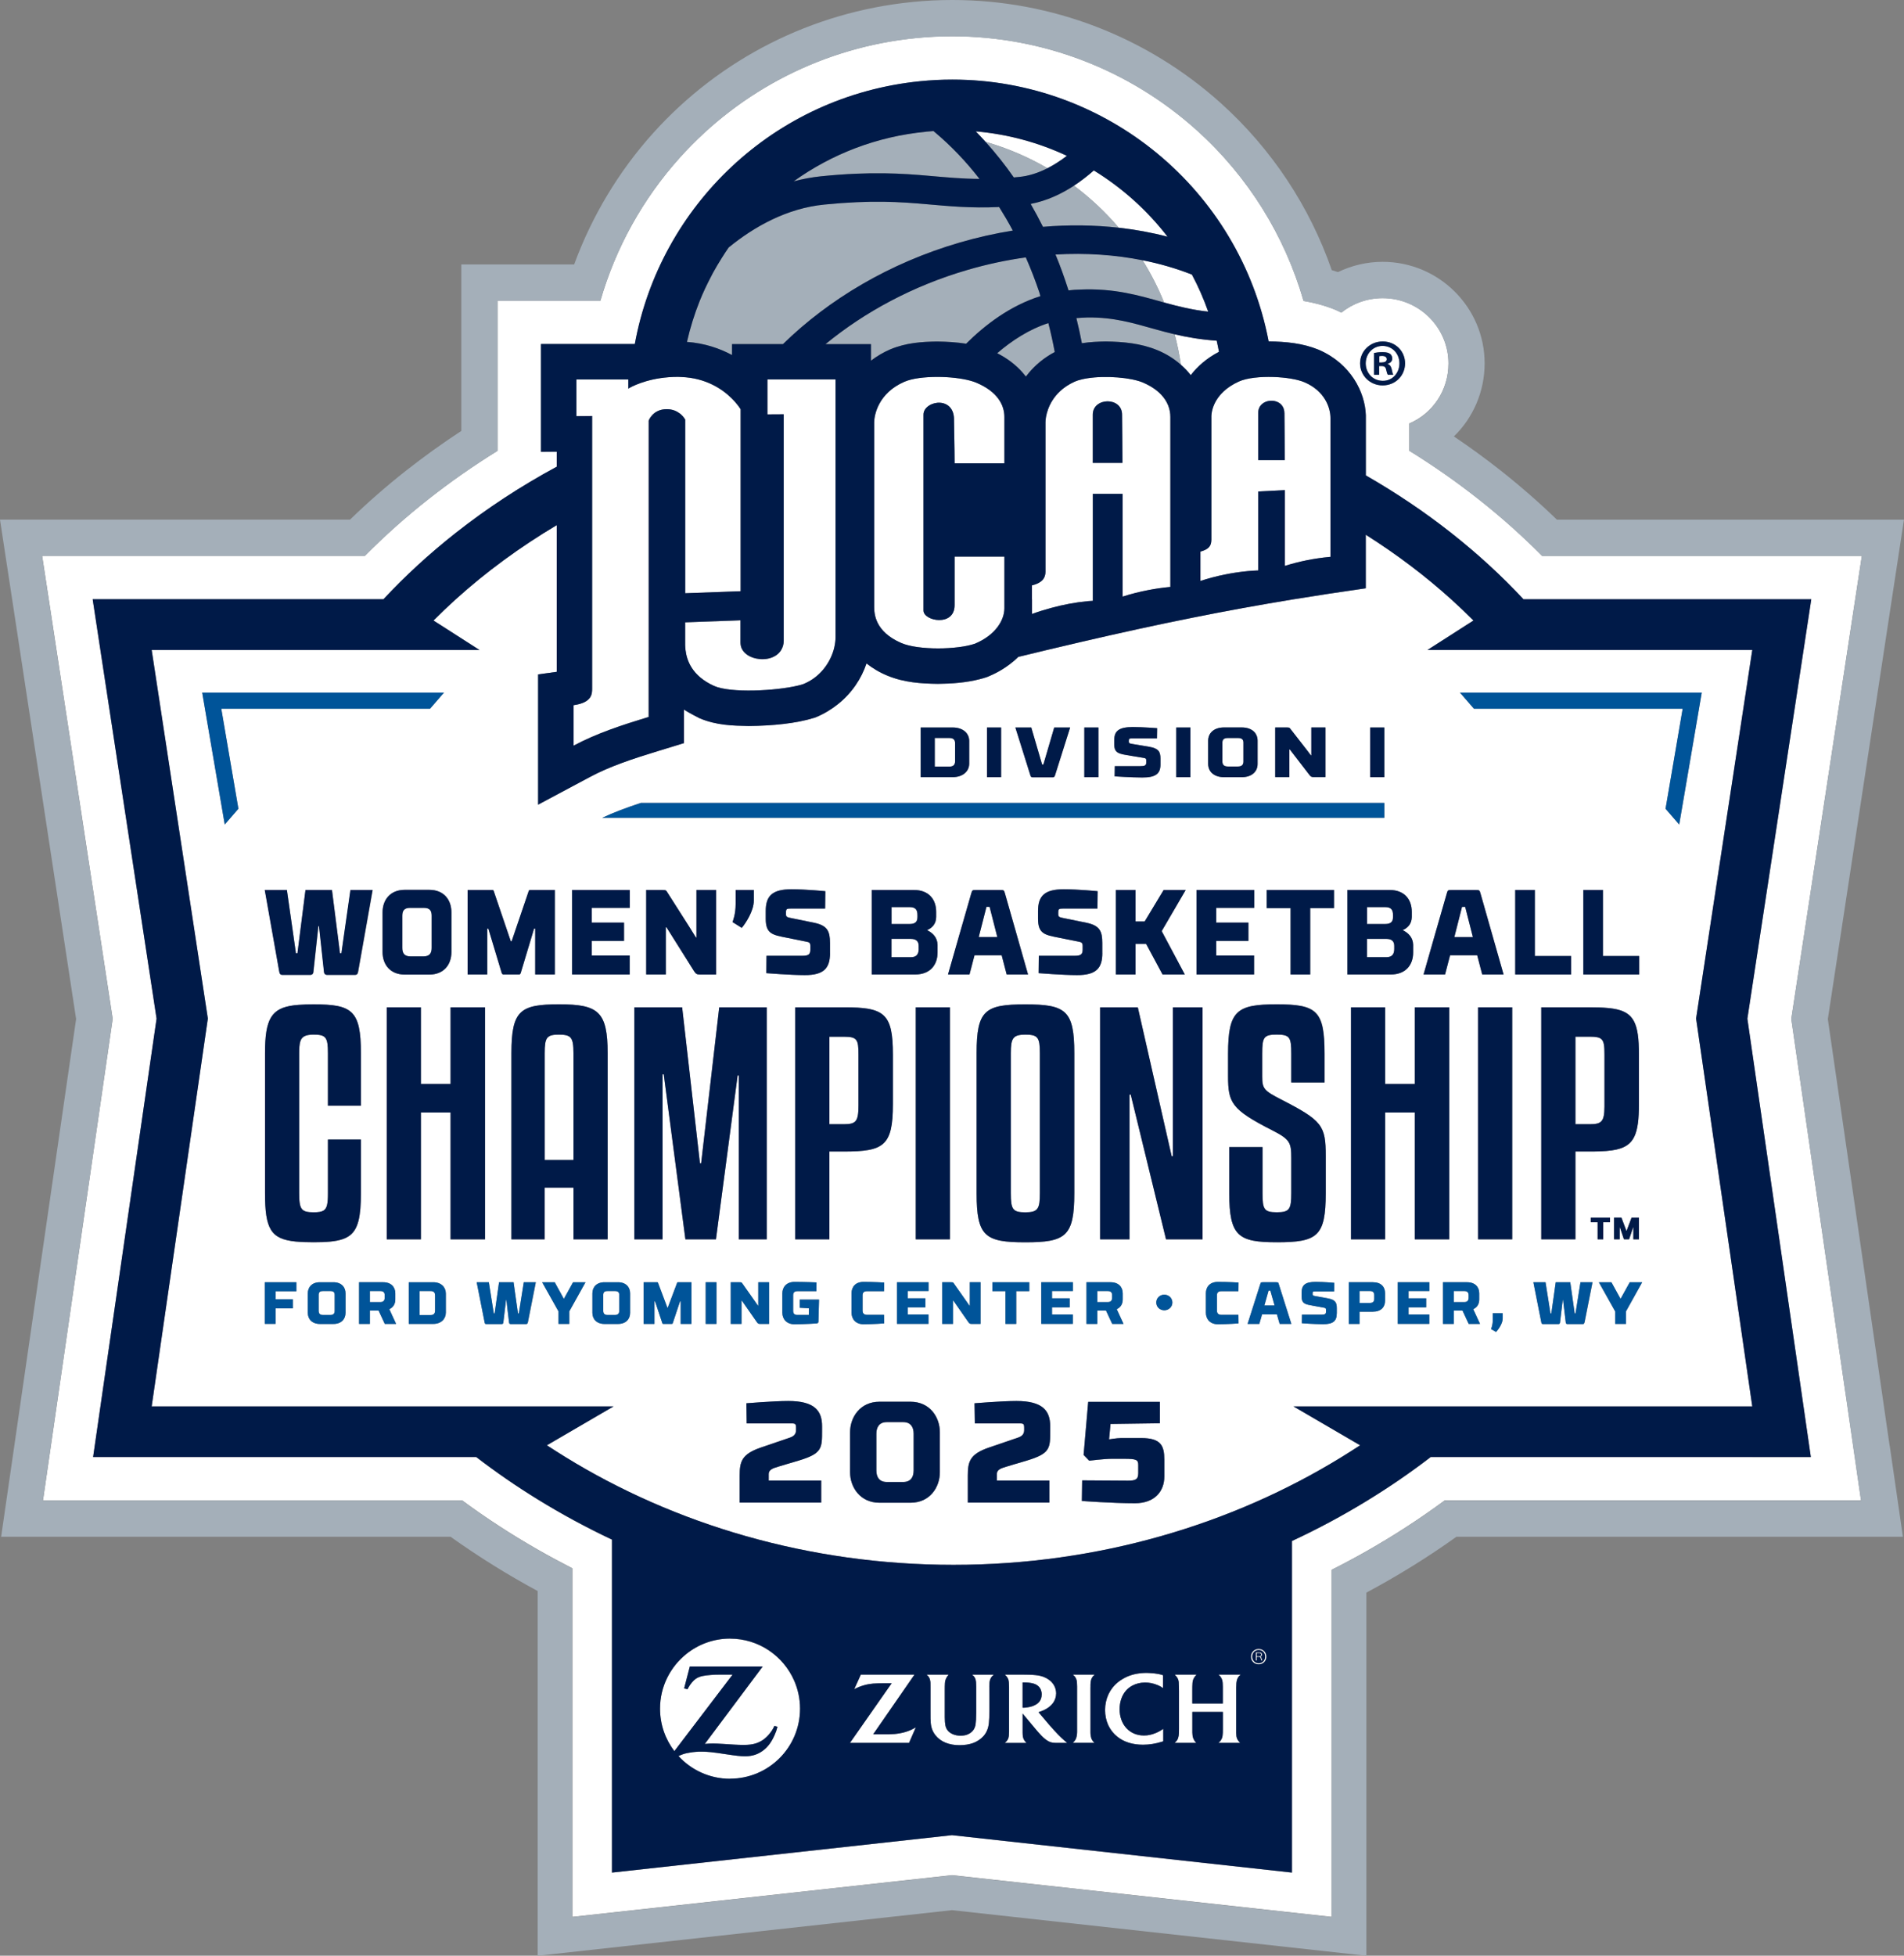 <?xml version="1.0" encoding="UTF-8"?>
<svg id="Layer_2" xmlns="http://www.w3.org/2000/svg" viewBox="0 0 384.01 394.24">
  <rect x="0" y="0" width="384.01" height="394.24" fill="#808080" stroke="none"/>
  <defs>
    <style>
      .cls-1 {
        fill: #001a48;
      }

      .cls-2 {
        fill: #a4afb9;
      }

      .cls-3 {
        fill: #fff;
      }

      .cls-4 {
        fill: #005499;
      }
    </style>
  </defs>
  <g id="PMS_533">
    <g>
      <g>
        <path class="cls-3" d="M279.69,72.42c0-.4-.3-.67-.94-.67-.27,0-.46.03-.56.05v1.27h.48c.57,0,1.02-.19,1.02-.65Z"/>
        <path class="cls-3" d="M372.2,280.79l-10.92-75.4,10.9-71.5,1.79-11.76,1.54-10.08h-64.49c-3.96-4-8.25-7.84-12.87-11.47-4.43-3.49-9.07-6.73-13.91-9.72v-5.5c4.69-2.02,7.9-6.62,7.9-12.1,0-7.26-5.94-13.17-13.28-13.17-3.15,0-6.05,1.1-8.33,2.92-.37-.18-.74-.37-1.12-.53l-.08-.04-.08-.03c-2.16-.88-4.3-1.41-6.34-1.76-3.79-13.17-11.19-25.08-21.51-34.38-13.58-12.23-31.1-18.96-49.33-18.97-2.46,0-4.95.12-7.38.37-18.34,1.83-35.21,10.37-47.52,24.04-7.55,8.38-13,18.27-16.07,28.89h-20.75v30.27c-4.83,2.99-9.46,6.22-13.88,9.7-4.62,3.63-8.91,7.47-12.87,11.47H8.5l1.54,10.08,1.79,11.76,10.9,71.5-10.92,75.4-1.69,11.68-1.45,10.02h84.58c4.82,3.55,9.89,6.85,15.19,9.88,2.29,1.31,4.63,2.57,7,3.78v70.27l76.57-8.41,76.57,8.41v-69.97c2.37-1.19,4.71-2.44,7-3.74,5.52-3.13,10.79-6.55,15.79-10.24h83.98l-1.45-10.02-1.69-11.68ZM278.86,68.84h.03c2.53,0,4.49,1.96,4.49,4.41s-1.96,4.44-4.52,4.44-4.55-1.94-4.55-4.44,2.02-4.41,4.55-4.41ZM353.41,293.73h-64.86c-4.12,3.17-8.46,6.14-12.99,8.9-4.79,2.92-9.8,5.61-15,8.03v66.84l-68.57-7.54-68.57,7.54v-67.12c-5.2-2.45-10.21-5.16-15-8.12-4.31-2.66-8.44-5.5-12.38-8.53H18.78l1.69-11.68,11.11-76.69-11.1-72.79-1.79-11.76h58.65c4.38-4.7,9.23-9.16,14.55-13.35,6.34-5,13.17-9.46,20.4-13.37v-3.02l-3.18.03v-21.73h18.92c5.09-27.81,28.01-50.03,57.53-52.98,2.18-.22,4.36-.33,6.51-.33,31.12,0,57.95,22.19,63.8,52.78.02,0,.03,0,.05,0,3.43.04,6.8.36,10.02,1.67,6.5,2.8,9.37,8.55,9.53,13.21v.05s0,12.08,0,12.08c6.07,3.48,11.84,7.35,17.25,11.62,5.32,4.19,10.17,8.65,14.55,13.35h58.04l-1.79,11.76-11.1,72.79,11.11,76.69,1.69,11.68h-11.81Z"/>
        <path class="cls-3" d="M278.88,76.77c1.94.03,3.36-1.56,3.36-3.52s-1.42-3.52-3.39-3.52h-.03c-1.94,0-3.39,1.59-3.39,3.52s1.45,3.52,3.44,3.52ZM277.13,71.15c.4-.08.97-.16,1.7-.16.83,0,1.21.13,1.54.35.24.19.43.54.43.94,0,.51-.38.89-.92,1.05v.05c.43.13.67.48.81,1.08.13.67.21.94.32,1.08h-1.1c-.13-.16-.22-.54-.35-1.05-.08-.48-.35-.7-.92-.7h-.48v1.75h-1.02v-4.39Z"/>
        <path class="cls-3" d="M234.77,60.98c2.78.76,5.56,1.47,8.91,1.85,0,0,0,0,0,0-.92-2.6-2.02-5.1-3.3-7.5,0,0,0,0,0,0-3.12-1.23-6.46-2.19-9.96-2.89,1.68,2.69,3.15,5.54,4.35,8.53Z"/>
        <path class="cls-3" d="M225.64,45.9c3.39.38,6.67.98,9.83,1.81,0,0,0,0,0,0-4.1-5.32-9.15-9.85-14.87-13.36h0c-1.22,1.08-2.56,2.12-4.01,3.07,3.32,2.48,6.35,5.32,9.04,8.48Z"/>
        <path class="cls-3" d="M211.27,33.91c1.37-.69,2.68-1.55,3.91-2.49h0c-5.69-2.66-11.89-4.37-18.39-4.93h0c.67.68,1.32,1.38,1.96,2.1,4.42,1.26,8.61,3.06,12.52,5.33Z"/>
        <path class="cls-3" d="M238.18,73.54c.74.65,1.4,1.35,1.98,2.08,1.35-1.76,3.25-3.43,5.69-4.7t0,0c-.14-.75-.29-1.5-.46-2.24h0c-3.22-.21-5.98-.7-8.48-1.29.53,2,.96,4.05,1.26,6.15Z"/>
        <path class="cls-3" d="M323.6,223.09c0-.09,0-.17,0-.26v-10.24c0-1.66-.08-2.59-.59-3.08-.42-.41-1.13-.53-2.34-.53h-2.93v17.64h2.93c1.12,0,1.83-.13,2.27-.57.5-.5.65-1.39.66-2.97Z"/>
        <path class="cls-3" d="M280.94,184.93v-.49c0-1.1-.44-1.58-1.58-1.58h-3.66v3.41h3.63c1.12,0,1.6-.44,1.6-1.34Z"/>
        <polygon class="cls-3" points="294.87 182.81 293.32 188.9 297.06 188.9 295.5 182.81 294.87 182.81"/>
        <path class="cls-3" d="M247.67,154.51h1.98c.82,0,1.13-.37,1.13-1v-3.82c0-.63-.31-.93-1.13-.93h-1.98c-.82,0-1.13.3-1.13.93v3.82c0,.63.31,1,1.13,1Z"/>
        <path class="cls-3" d="M281.2,191.26v-.58c0-.9-.48-1.41-1.62-1.41h-3.87v3.7h3.92c1.14,0,1.58-.61,1.58-1.7Z"/>
        <path class="cls-3" d="M192.63,153.43v-3.56c0-.83-.42-1.1-1.24-1.1h-2.86v5.78h2.86c.82,0,1.24-.29,1.24-1.12Z"/>
        <path class="cls-3" d="M115.66,212.3c0-3.2-.48-3.73-2.93-3.73s-2.87.53-2.87,3.73v21.55h5.81v-21.55Z"/>
        <path class="cls-3" d="M82.72,192.79h2.76c1.14,0,1.58-.63,1.58-1.7v-6.5c0-1.07-.44-1.58-1.58-1.58h-2.76c-1.14,0-1.58.51-1.58,1.58v6.5c0,1.07.44,1.7,1.58,1.7Z"/>
        <path class="cls-3" d="M170.21,208.98h-2.93v17.64h2.93c2.46,0,2.93-.59,2.93-3.79v-10.24c0-3.02-.24-3.61-2.93-3.61Z"/>
        <path class="cls-3" d="M185.03,184.93v-.49c0-1.1-.44-1.58-1.58-1.58h-3.66v3.41h3.63c1.12,0,1.6-.44,1.6-1.34Z"/>
        <path class="cls-3" d="M183.67,189.26h-3.87v3.7h3.92c1.14,0,1.58-.61,1.58-1.7v-.58c0-.9-.48-1.41-1.62-1.41Z"/>
        <path class="cls-3" d="M206.79,208.57c-2.51,0-2.93.71-2.93,3.73v28.24c0,3.26.42,3.85,2.93,3.85s2.93-.71,2.93-3.85v-28.24c0-3.2-.42-3.73-2.93-3.73Z"/>
        <polygon class="cls-3" points="199.59 182.81 198.96 182.81 197.4 188.9 201.15 188.9 199.59 182.81"/>
        <path class="cls-3" d="M130.82,131.03v-46.25s.82-2.3,3.63-2.3c1.2,0,2.06.42,2.65.88.05.04.1.07.15.11.64.54.93,1.11.93,1.11v35.01l1.36-.05,9.82-.36v-3.63h0v-33.04s-.36-.62-1.11-1.47c-.21-.25-.47-.51-.75-.79-1.84-1.81-5.12-4.05-10.09-4.25-.23,0-.44-.03-.68-.03-5.26,0-8.71,1.64-9.72,2.19-.2.11-.31.18-.31.18v-1.84h-10.47v7.39l3.18-.03v54.87c0,1.06.07,2.9-3.76,3.43v8.15c4.68-2.49,9.75-4.15,15.15-5.79v-13.5Z"/>
        <path class="cls-3" d="M244.31,84.01v13.5h0v11.29c0,.18-.01.35-.04.51-.12.82-.59,1.47-2.17,1.89v5.92c1.59-.52,3.22-.95,4.89-1.29,1.55-.32,3.12-.56,4.72-.7.69-.07,1.37-.1,2.05-.13v-15.91l.77-.04,4.3-.22.31-.02v.16c0,.86,0,2.76,0,5.03,0,3.3,0,7.35,0,10.08,2.88-.9,5.87-1.51,8.97-1.8.08,0,.15,0,.22-.02v-27.97c0-2.2-1.23-5.5-5.21-7.21-1.41-.61-3.83-1-6.31-1.08-2.62-.08-5.31.18-6.94.91-1.33.59-2.34,1.3-3.12,2.03,0,0,0,0,0,0-1.26,1.18-1.89,2.44-2.2,3.47-.19.65-.25,1.21-.25,1.6ZM253.77,85.6v-2.41c0-1.81,1.78-2.64,3.27-2.34,1.08.21,2.01,1.02,2.01,2.48,0,.47.02,1.77.04,4.4.01,1.32.02,2.97.03,5.03h-5.36v-7.16Z"/>
        <path class="cls-3" d="M219.42,121.18c.33-.03.65-.04.97-.06v-21.56h6.01c0,.88,0,2.7,0,4.94,0,3.64,0,8.37,0,11.96,0,1.54,0,2.87,0,3.81,1.71-.55,3.46-.99,5.25-1.33h0c1.37-.26,2.75-.47,4.16-.6.07,0,.14,0,.22-.02v-4.6h0v-29.69c0-1.45-.5-3.06-1.89-4.51-.84-.88-2-1.7-3.58-2.38-2.4-1.04-7.56-1.48-11.28-.88-.35.06-.68.12-1,.19-.6.14-1.14.31-1.6.51-1.19.54-2.14,1.2-2.9,1.91-2.47,2.3-2.94,5.16-2.94,6.29v30.12c0,1.13-.56,2.2-2.73,2.73v5.77c1.26-.47,2.56-.87,3.87-1.22,2.4-.65,4.87-1.13,7.42-1.37ZM220.39,92.99v-9.4c0-3.52,5.91-3.64,5.91,0,0,.49.02,1.94.04,4.66.01,1.36.02,3.02.03,5.06h-5.99v-.32Z"/>
        <path class="cls-3" d="M186.25,114.64v-31.05c0-.77.46-1.4,1.13-1.83,1.25-.81,3.23-.85,4.3.44.44.54.73,1.3.73,2.34,0,.07,0,.15,0,.24,0,1.04.07,3.38.1,6.02,0,.85.02,1.72.02,2.6h10.04v-9.37c0-2.33-1.34-5.08-5.7-6.9-.34-.14-.74-.27-1.17-.39-1.76-.48-4.2-.76-6.62-.76-2.56,0-5.08.29-6.68.98-5.26,2.28-6.09,6.72-6.09,8.19v37.16c0,1.47.19,5.04,5.46,7.31,3.47,1.5,11.39,1.36,14.89.13,4.19-1.77,5.91-4.79,5.91-7.12v-10.43h-10.04v9.8c0,4.41-6.28,3.21-6.28,1.07v-8.43Z"/>
        <path class="cls-3" d="M144.23,125.24l-6.05.22v3.79c0,.39-.01,1.01.07,1.77.24,2.1,1.29,5.23,5.74,7.25,3.34,1.51,12.55,1,16.91-.05.39-.09.75-.19,1.06-.29,3.36-1.33,5.38-4.19,6.17-6.91.05-.17.09-.34.13-.51.17-.71.25-1.4.25-2.05v-51.96h-13.74v7.04l3.29-.02v45.61c0,.76-.2,1.38-.51,1.9-.97,1.63-3.18,2.14-5.08,1.72-1.15-.25-2.18-.83-2.72-1.72-.15-.24-.26-.49-.33-.77-.06-.22-.09-.46-.09-.71v-4.49l-5.11.19Z"/>
        <path class="cls-3" d="M147.24,330.33c-3.33,0-6.38,1.16-8.8,3.09-3.24,2.59-5.32,6.56-5.32,11.03h0c0,3.22,1.08,6.19,2.89,8.56l11.74-15.42h-1.26s-1.25,0-1.25,0c-1.34,0-2.59.1-3.5.27-.55.11-1.04.31-1.44.59-.47.33-1.05,1.03-1.44,1.71-.04.08-.11.2-.19.37l-.69-.16,1.15-4.43h14.7l-1.02,1.37-10.66,14.25c.76-.07,1.06-.08,1.68-.08.47,0,1.19.03,2.15.09l2.08.13c.75.04,1.38.06,1.86.06,1.07,0,1.77-.08,2.46-.29.54-.16,1.04-.41,1.51-.73.82-.57,1.62-1.48,2.09-2.39.05-.09.12-.23.21-.42l.62.16c-.2.77-.31,1.07-.62,1.76-.63,1.4-1.34,2.34-2.31,3.06-1,.74-2.11,1.1-3.42,1.13h-.2c-.97,0-1.72-.08-4.04-.43-2.36-.36-3.57-.49-4.75-.49-.79,0-1.53.06-2.3.19-1.01.16-1.41.28-2.33.7,2.58,2.81,6.29,4.58,10.4,4.58,7.8,0,14.12-6.32,14.12-14.12,0-2.01-.42-3.91-1.18-5.64-2.18-4.99-7.15-8.48-12.94-8.48Z"/>
        <path class="cls-3" d="M219.93,340.13c0-.22,0-.4,0-.56.01-.49.05-.7.14-.99.05-.15.12-.29.2-.43.14-.23.24-.34.51-.57h-4.41c.29.25.38.35.51.55.09.14.16.29.21.45.1.32.13.65.14,1.39,0,.03,0,.05,0,.09,0,.42,0,.7,0,.83v8.23c0,.48-.08,1-.22,1.33-.05.14-.13.28-.22.4-.1.15-.18.23-.42.48h4.37c-.21-.19-.29-.27-.42-.48-.09-.13-.17-.28-.22-.42-.12-.31-.19-.77-.19-1.21v-9.1Z"/>
        <path class="cls-3" d="M249.32,340.12c0-.61.05-1.08.15-1.46.05-.18.12-.35.22-.51.14-.24.25-.35.54-.58h-4.49c.26.22.35.32.5.56.1.16.17.32.23.48.1.33.15.73.15,1.45v3.34h-6.16v-2.51c0-.76,0-1.26.04-1.63.02-.22.05-.42.11-.6.09-.3.34-.71.57-.94.03-.03.09-.09.15-.15h-4.41c.26.27.33.36.45.53.1.14.18.3.24.46.12.35.14.54.15,1.46l.02.87v7.53c0,.76-.02,1.1-.06,1.45-.03.18-.07.36-.14.55-.11.3-.27.53-.53.77-.03.03-.08.08-.15.14h4.36c-.19-.2-.26-.28-.37-.45-.08-.13-.16-.27-.22-.43-.14-.36-.18-.62-.2-1.21,0-.29,0-.56,0-.82v-3.33h6.16v3.36c0,.74,0,1.01-.06,1.4-.02.21-.07.41-.15.59-.1.26-.26.49-.5.72-.04.04-.1.1-.19.17h4.39c-.18-.18-.25-.26-.37-.42-.11-.15-.19-.3-.26-.45-.13-.33-.16-.57-.18-1.25,0-.4,0-.64,0-.71v-7.57s0-.81,0-.81Z"/>
        <path class="cls-3" d="M214.17,350.39c-.49-.46-.92-.9-1.56-1.6-.41-.44-.74-.82-1-1.12l-2.14-2.52c.26-.08.37-.12.61-.21.69-.27,1.22-.58,1.7-.98.54-.46.88-.95,1.08-1.57.12-.35.17-.7.17-1.06,0-.28-.05-.54-.11-.8-.14-.53-.4-1.02-.81-1.45-.57-.59-1.35-1.03-2.24-1.24-.62-.14-1.26-.21-2.35-.24-.41,0-.84-.02-1.28-.02h-3.55c.24.22.33.32.46.52.1.16.19.33.25.5.09.31.13.74.13,1.47v9.03c0,.65-.04,1.03-.15,1.33-.06.16-.14.3-.24.44-.13.16-.21.25-.46.48h4.37c-.2-.21-.26-.28-.38-.45-.1-.13-.18-.27-.23-.42-.12-.3-.17-.63-.17-1.27,0-.21,0-.44,0-.69v-3.09l2.55,3.05c.12.15.31.37.57.67.3.33.52.58.68.74.49.51.96.88,1.42,1.13.4.21.77.3,1.36.32.22,0,.46,0,.72,0h1.73c-.23-.18-.33-.26-.5-.41-.19-.16-.38-.34-.59-.54ZM208.92,343.64c-.49.29-.99.45-1.73.56-.28.04-.52.07-.72.07-.07,0-.12,0-.22-.01v-5.09c.17,0,.24,0,.36,0,.67,0,1.33.08,1.85.23.35.1.67.27.94.5.29.25.49.58.6.96.07.23.11.46.11.73,0,.62-.18,1.15-.54,1.55-.17.19-.39.36-.64.52Z"/>
        <path class="cls-3" d="M233.12,349.35c-.83.35-1.58.51-2.4.51-1.42,0-2.64-.51-3.54-1.48-.89-.96-1.37-2.3-1.37-3.81s.45-2.78,1.24-3.71c.34-.41.76-.75,1.25-1.02.78-.43,1.68-.66,2.66-.66.84,0,1.65.16,2.47.5.51.21.69.31,1.13.62v-2.59c-.34-.11-.47-.15-.83-.23-.59-.12-1.18-.18-1.79-.21-.21-.01-.41-.03-.63-.03-1.48,0-2.76.24-3.92.73-.32.13-.61.29-.9.46-.35.2-.68.42-.99.67-1.7,1.37-2.62,3.34-2.62,5.62s.89,4.12,2.51,5.41c1.34,1.06,3.06,1.59,5.14,1.59,1.29,0,2.5-.19,3.86-.62.05-.02.13-.04.22-.07v-2.5c-.33.22-.44.29-.64.41-.27.15-.54.29-.85.42Z"/>
        <path class="cls-3" d="M196.55,338.12c.09.15.16.3.2.47.1.33.12.67.12,1.44v5.23c0,1.12-.03,1.79-.12,2.34-.05.37-.18.71-.35,1.01-.33.56-.95.99-1.69,1.18-.3.07-.63.11-.98.11-1.18,0-2.19-.44-2.69-1.17-.38-.56-.48-1.1-.5-2.51v-1.13s0-3.37,0-3.37v-.77c0-.8,0-1.19.03-1.6.01-.24.05-.46.1-.63.09-.32.33-.74.55-1,.03-.03.06-.07.12-.12h-4.47c.28.23.36.33.5.56.09.15.16.31.19.48.06.21.09.42.09.63,0,.13,0,.42,0,.85v.8s0,.75,0,.75v3.19c0,1.46,0,1.83.05,2.42.08,1,.38,1.81.96,2.54,1.04,1.31,2.72,2,4.85,2,1.02,0,2.01-.16,2.76-.44.79-.29,1.52-.79,2.05-1.37.64-.71,1-1.59,1.11-2.67.07-.63.1-1.38.1-2.46v-4.74s-.01-.15-.01-.15c0-.59.03-.94.12-1.26.05-.2.13-.38.24-.55.15-.24.25-.34.54-.57h-4.38c.27.21.36.31.5.53Z"/>
        <path class="cls-3" d="M181.47,349.41c-.61.11-1.3.17-2.16.2-.29,0-.65,0-1.1,0h-2.11l5.68-8.2,2.65-3.83h-10.82l-1.33,2.94c.45-.24.62-.32,1-.47.62-.24,1.29-.44,1.95-.55.57-.1,1.09-.14,1.94-.17.38-.01.74-.02,1.07-.02h1.6l-1.32,1.88-7.1,10.15h11.9l1.37-3.14c-.48.28-.65.36-1.01.53-.69.32-1.44.54-2.23.67Z"/>
        <path class="cls-3" d="M253.86,332.4c-.86,0-1.56.63-1.56,1.56s.7,1.55,1.56,1.55,1.55-.62,1.55-1.55-.7-1.56-1.55-1.56ZM253.86,335.28c-.73,0-1.3-.54-1.3-1.33s.58-1.33,1.3-1.33,1.3.53,1.3,1.33-.56,1.33-1.3,1.33Z"/>
        <path class="cls-3" d="M254.22,333.96c.19-.03.33-.19.33-.41,0-.27-.18-.46-.49-.46h-.76v1.65h.19v-.71h.44c.21,0,.29.09.34.27l.13.44h.2l-.14-.5c-.05-.15-.11-.24-.23-.28ZM254.04,333.87h-.55v-.61h.55c.21,0,.31.11.31.31s-.11.31-.31.31Z"/>
        <path class="cls-3" d="M66.64,260.26h-1.51c-.62,0-.86.25-.86.78v3.2c0,.53.24.84.86.84h1.51c.62,0,.86-.31.86-.84v-3.2c0-.53-.24-.78-.86-.78Z"/>
        <polygon class="cls-3" points="255.86 260.16 255.01 263.16 257.06 263.16 256.2 260.16 255.86 260.16"/>
        <path class="cls-3" d="M295.34,260.26h-2.13v2.22h2.13c.62,0,.86-.34.86-.88v-.5c0-.54-.24-.84-.86-.84Z"/>
        <path class="cls-3" d="M223.43,260.26h-2.13v2.22h2.13c.62,0,.86-.34.86-.88v-.5c0-.54-.24-.84-.86-.84Z"/>
        <path class="cls-3" d="M76.72,260.26h-2.13v2.22h2.13c.62,0,.86-.34.86-.88v-.5c0-.54-.24-.84-.86-.84Z"/>
        <path class="cls-3" d="M276.3,260.26h-2.1v2.4h2.1c.62,0,.86-.31.86-.84v-.72c0-.54-.24-.84-.86-.84Z"/>
        <path class="cls-3" d="M124.04,260.26h-1.51c-.62,0-.86.25-.86.78v3.2c0,.53.24.84.86.84h1.51c.62,0,.86-.31.86-.84v-3.2c0-.53-.24-.78-.86-.78Z"/>
        <path class="cls-3" d="M86.8,260.26h-2.18v4.84h2.18c.62,0,.95-.24.95-.94v-2.99c0-.7-.32-.92-.95-.92Z"/>
        <g>
          <path class="cls-3" d="M353.41,131.03h-65.51l7.74-4.96,1.54-.98c-1.45-1.46-2.95-2.88-4.49-4.27-5.23-4.74-11-9.09-17.23-13.02v10.79c-2.52.36-4.97.72-7.4,1.09-2.44.37-4.85.75-7.23,1.14-6.83,1.12-13.5,2.33-20.42,3.72-7.1,1.42-14.47,3.03-22.56,4.91,0,0,0,0,0,0-2.19.51-4.42,1.03-6.72,1.58-1.71.41-3.46.83-5.25,1.27-.17.04-.33.08-.51.12-.53.53-1.13,1.05-1.79,1.54-.48.36-.99.7-1.52,1.03h0c-.82.5-1.69.95-2.59,1.32l-.18.08-.16.06-.15.06c-.47.16-.95.29-1.42.41h0c-2.66.69-5.49.91-8.42.93-3.34-.05-6.78-.26-10.11-1.63-1.64-.66-3.05-1.52-4.27-2.48-1.01,3.02-2.91,5.94-5.76,8.21-1.28,1.02-2.73,1.92-4.41,2.62l-.23.09-.13.04-.07.02c-3.59,1.11-8.31,1.59-13.16,1.63-3.23-.06-6.49-.13-9.88-1.55,0,0-2.22-1.11-3.17-1.77v6.77l-3.75,1.15-1.31.4c-5.32,1.61-9.95,3.16-13.87,5.26l-10.49,5.6v-26.26l3.76-.52v-4.4s0-8.94,0-8.94v-1.28s0-10.48,0-10.48v-4.47c-7.43,4.42-14.27,9.43-20.37,14.95-1.54,1.39-3.04,2.82-4.49,4.28l1.54.98,7.74,4.96H30.59l11.33,74.29-11.33,78.19h93.15l-9.83,5.73-3.62,2.11c1.23.81,2.49,1.6,3.75,2.38,21.96,13.51,49.01,21.72,78.26,21.72s56.3-8.2,78.26-21.72c1.26-.78,2.52-1.57,3.75-2.38l-3.62-2.11-9.83-5.73h92.55l-11.33-78.19,11.33-74.29ZM291.8,180.09c.18-.66.24-.68,1.03-.68h4.73c.79,0,.85.02,1.03.68.28,1.02,4.66,16.35,4.66,16.35h-4.31l-1.01-3.87h-5.47l-1.01,3.87h-4.34s4.38-15.33,4.69-16.35ZM276.35,146.65h2.85v10.01h-2.85v-10.01ZM257.2,146.65h2.28c.61,0,.6.06.77.27.09.14,3.63,4.63,4.15,5.36h.08v-5.63h2.85v10.01h-2.33c-.47,0-.61-.07-.88-.41l-3.98-5.17h-.09v5.59h-2.85v-10.01ZM243.67,149.31c0-1.49,1.1-2.67,3.21-2.67h3.55c2.12,0,3.21,1.19,3.21,2.67v4.69c0,1.49-1.09,2.67-3.21,2.67h-3.55c-2.11,0-3.21-1.19-3.21-2.67v-4.69ZM237.24,146.65h2.85v10.01h-2.85v-10.01ZM224.73,149.14c0-1.79.94-2.57,3.73-2.57,2.12,0,4.91.23,4.91.23l-.03,2.06h-4.99c-.58,0-.69.03-.69.5v.19c0,.27.17.34.6.41,0,0,3.16.53,3.52.59,1.89.33,2.26.99,2.26,2.39v1.2c0,1.77-.88,2.62-3.67,2.6-2.12,0-5.57-.23-5.57-.23l.03-2.06h5.17c.88,0,1.18-.14,1.18-.74v-.43c0-.21-.05-.42-.41-.47-.38-.07-2.77-.46-3.02-.5-2.06-.33-3.04-.46-3.04-2.24v-.92ZM218.69,146.65h2.85v10.01h-2.85v-10.01ZM208,146.65l2.19,7.48h.25l2.19-7.48h3.21s-2.79,8.79-3.04,9.62c-.11.36-.25.43-.47.43h-4.04c-.22,0-.38-.07-.47-.43-.25-.83-3.02-9.62-3.02-9.62h3.21ZM199.06,146.65h2.85v10.01h-2.85v-10.01ZM185.68,146.65h6.46c2.12,0,3.33,1.21,3.33,2.7v4.59c0,1.49-1.21,2.72-3.33,2.72h-6.46v-10.01ZM129.24,161.86h149.96v3H121.45c2.37-1.11,4.96-2.07,7.79-3ZM255.48,183.06v-3.65h13.57v3.65h-4.79v13.38h-3.96v-13.38h-4.82ZM251.79,185.98v3.7h-6.5v2.94h7.64v3.82h-11.6v-17.03h11.62v3.6h-7.66v2.97h6.5ZM238.96,196.44h-4.49l-3.33-6.18h-2.12v6.18h-3.96v-17.03h3.96v6.35h1.84l3.83-6.35h4.44l-4.84,8.3,4.66,8.74ZM186.64,261.72v1.82h-3.56v1.45h4.19v1.88h-6.36v-8.4h6.37v1.78h-4.2v1.46h3.56ZM189.1,190.45v1.56c0,2.53-1.53,4.43-4.49,4.43h-8.78v-17.03h8.52c2.96,0,4.47,1.87,4.47,4.4v1.05c-.02,1.34-.74,2.17-1.84,2.65,1.2.56,2.08,1.53,2.12,2.94ZM184.7,249.83v-46.77h6.89v46.77h-6.89ZM191.21,196.44s4.38-15.33,4.69-16.35c.17-.66.24-.68,1.03-.68h4.73c.79,0,.85.02,1.03.68.29,1.02,4.66,16.35,4.66,16.35h-4.31l-1.01-3.87h-5.47l-1.01,3.87h-4.33ZM160.84,265.07h2.3l.02-1.34-1.85-.1v-1.64h3.87l-.12,4.43c-.01.35-.31.37-.34.37,0,0-2.53.17-4.49.17-1.61,0-2.45-1.07-2.45-2.32v-3.92c0-1.25.84-2.3,2.45-2.3,2.07,0,4.44.1,4.44.1l-.02,1.77h-3.83c-.62,0-.86.3-.86.84v3.11c0,.54.24.85.86.84ZM154.55,196.17l.04-3.5h7.2c1.22,0,1.64-.24,1.64-1.27v-.73c0-.37-.07-.71-.57-.8-.53-.12-3.85-.78-4.2-.85-2.87-.56-4.23-.78-4.23-3.82v-1.56c0-3.04,1.31-4.38,5.19-4.38,2.96,0,6.83.39,6.83.39l-.04,3.5h-6.94c-.81,0-.96.05-.96.85v.32c0,.46.24.58.83.7,0,0,4.4.9,4.9,1,2.63.56,3.15,1.68,3.15,4.06v2.04c0,3.02-1.23,4.45-5.1,4.43-2.95,0-7.75-.39-7.75-.39ZM152.03,179.41v2.17c0,2.04-1.64,4.55-2.43,5.47l-1.86-1.17c.09-.27.63-1.56.63-3.65v-2.82h3.66ZM144.43,179.41v17.03h-3.24c-.66,0-.85-.12-1.23-.71l-5.54-8.81h-.13v9.51h-3.96v-17.03h3.18c.85,0,.83.1,1.07.46.13.24,5.06,7.88,5.78,9.12h.11v-9.59h3.96ZM115.39,179.41h11.62v3.6h-7.66v2.97h6.5v3.7h-6.5v2.94h7.64v3.82h-11.6v-17.03ZM94.31,179.41h5.01c.22,0,.26.22.26.22l3.44,10.12h.17l3.44-10.12s.04-.22.26-.22h5.01v17.03h-3.96v-9.25h-.22l-2.69,8.93s-.07.32-.33.32h-3.17c-.29,0-.35-.32-.35-.32l-2.69-8.93h-.22v9.25h-3.96v-17.03ZM91.04,183.93v7.98c0,2.53-1.51,4.55-4.47,4.55h-4.95c-2.93,0-4.47-2.02-4.47-4.55v-7.98c0-2.53,1.53-4.55,4.47-4.55h4.95c2.96,0,4.47,2.02,4.47,4.55ZM45.33,166.21l-4.55-26.58h48.76l-2.81,3.24h-42.1l3.45,20.16-2.75,3.17ZM57.87,179.41l1.38,9.66.44,3.09h.31l1.62-12.75h5.34l1.62,12.75h.31l1.82-12.75h4.47s-2.69,15.18-2.93,16.5c-.09.49-.31.61-.59.61h-5.69c-.22,0-.53-.1-.59-.54l-1.01-9.29h-.13l-1.01,9.29c-.07.44-.37.54-.59.54h-5.69c-.29,0-.5-.12-.59-.61-.24-1.31-2.93-16.5-2.93-16.5h4.47ZM59.78,260.3h-4.2v1.63h3.48v1.82h-3.48v3.12h-2.17v-8.4h6.37v1.82ZM69.69,264.65c0,1.25-.83,2.24-2.45,2.24h-2.71c-1.61,0-2.45-1-2.45-2.24v-3.93c0-1.25.84-2.24,2.45-2.24h2.71c1.62,0,2.45,1,2.45,2.24v3.93ZM70.57,249.04c-.42.32-.9.58-1.47.77-1.4.48-3.29.62-5.83.62-1.4,0-2.59-.04-3.63-.14-5.02-.49-6.19-2.54-6.19-9.75v-28.24c0-6.89,1.28-9.05,5.84-9.63.3-.04.61-.07.94-.09.9-.07,1.9-.1,3.04-.1,7.72,0,9.52,1.18,9.52,9.83v10.6h-6.65v-10.6c0-3.2-.42-3.73-2.87-3.73-.82,0-1.4.09-1.83.3-.89.43-1.1,1.4-1.1,3.43v28.24c0,3.26.42,3.85,2.93,3.85.9,0,1.53-.08,1.96-.34.74-.45.91-1.44.91-3.5v-10.83h6.65v10.83c0,4.69-.53,7.18-2.22,8.5ZM77.6,266.88l-1.25-2.69h-1.76v2.69h-2.17v-8.4h4.86c1.62,0,2.45.98,2.45,2.23v1.24c0,.9-.41,1.61-1.21,1.96l1.37,2.97h-2.28ZM89.92,264.6c0,1.25-.92,2.28-2.54,2.28h-4.93v-8.4h4.93c1.62,0,2.54,1.02,2.54,2.27v3.85ZM84.89,224.26v25.58h-6.88v-46.77h6.88v15.45h5.99v-15.45h6.95v46.77h-6.95v-25.58h-5.99ZM106.44,266.61c-.05.24-.17.3-.32.3h-3.12c-.12,0-.29-.05-.32-.26l-.55-4.58h-.07l-.55,4.58c-.04.22-.2.26-.32.26h-3.12c-.16,0-.28-.06-.32-.3-.13-.65-1.61-8.13-1.61-8.13h2.45l1,6.29h.17l.89-6.29h2.93l.89,6.29h.17l1-6.29h2.45s-1.47,7.48-1.61,8.13ZM103.15,249.83v-37.54c0-8.64,1.79-9.83,9.64-9.83s9.76,1.42,9.76,9.83v37.54h-6.89v-10.42h-5.81v10.42h-6.7ZM114.81,264.35v2.53h-2.17v-2.51l-3.3-5.89h2.53l1.85,3.36,1.86-3.36h2.51l-3.27,5.87ZM127.08,264.65c0,1.25-.83,2.24-2.45,2.24h-2.71c-1.61,0-2.45-1-2.45-2.24v-3.93c0-1.25.84-2.24,2.45-2.24h2.71c1.62,0,2.45,1,2.45,2.24v3.93ZM127.94,203.06h9.64l3.59,31.44h.24l3.65-31.44h9.58v46.77h-5.63v-33.04h-.24l-4.37,33.04h-6.17l-4.37-33.27h-.24v33.27h-5.69v-46.77ZM139.45,266.88h-2.17v-4.56h-.12l-1.47,4.4s-.04.16-.18.16h-1.74c-.16,0-.19-.16-.19-.16l-1.47-4.4h-.12v4.56h-2.17v-8.4h2.75c.12,0,.14.11.14.11l1.88,4.99h.1l1.88-4.99s.02-.11.14-.11h2.75v8.4ZM144.5,266.88h-2.17v-8.4h2.17v8.4ZM147.37,258.48h1.74c.47,0,.46.05.59.23.07.12,2.77,3.89,3.17,4.5h.06v-4.73h2.17v8.4h-1.77c-.36,0-.47-.06-.67-.35l-3.03-4.34h-.07v4.69h-2.17v-8.4ZM165.8,288.39c0,3.54.03,4.61-4.7,6.03-.32.12-4.55,1.3-5.19,1.59-.52.26-.87.55-.87,1.16v1.28h10.59v4.44h-16.45v-5.45c0-2.84.44-4.32,4.24-5.63l6.03-2.06c.87-.32,1.1-.87,1.1-1.48v-.46c0-.96-.23-.87-1.51-.87h-8.44l-.06-4.06s5.54-.46,8.44-.46c5.31,0,6.82,1.97,6.82,5.08v.9ZM167.27,232.13v17.7h-6.89v-46.77h9.82c8.14,0,9.88,1.18,9.88,9.53v10.01c0,8.41-1.86,9.53-9.88,9.53h-2.93ZM174.86,265.05h3.44l.02,1.73s-2.21.17-4.16.17c-1.62,0-2.42-1.09-2.42-2.34v-3.92c0-1.25.8-2.28,2.42-2.28,2.08,0,4.16.13,4.16.13l-.02,1.75h-3.44c-.62,0-.89.28-.89.82v3.08c0,.53.26.86.89.86ZM189.55,296.78c0,3.02-2,6.15-5.92,6.15h-6.27c-3.89,0-5.92-3.13-5.92-6.15v-8.06c0-3.02,2.03-6.15,5.92-6.15h6.27c3.92,0,5.92,3.13,5.92,6.15v8.06ZM192.27,262.19h-.07v4.69h-2.17v-8.4h1.74c.47,0,.46.05.59.23.07.12,2.77,3.89,3.17,4.5h.06v-4.73h2.17v8.4h-1.77c-.36,0-.47-.06-.67-.35l-3.03-4.34ZM211.82,288.39c0,3.54.03,4.61-4.7,6.03-.32.12-4.55,1.3-5.19,1.59-.52.26-.87.55-.87,1.16v1.28h10.59v4.44h-16.45v-5.45c0-2.84.44-4.32,4.23-5.63l6.03-2.06c.87-.32,1.1-.87,1.1-1.48v-.46c0-.96-.23-.87-1.51-.87h-8.44l-.06-4.06s5.54-.46,8.44-.46c5.31,0,6.82,1.97,6.82,5.08v.9ZM200.16,260.28v-1.8h7.44v1.8h-2.63v6.6h-2.17v-6.6h-2.64ZM216.38,260.26h-4.2v1.46h3.56v1.82h-3.56v1.45h4.19v1.88h-6.36v-8.4h6.37v1.78ZM216.67,240.54c0,8.7-1.74,9.89-9.88,9.89s-9.82-1.18-9.82-9.89v-28.24c0-8.64,1.68-9.83,9.82-9.83s9.88,1.18,9.88,9.83v28.24ZM209.47,196.17l.04-3.5h7.2c1.23,0,1.64-.24,1.64-1.27v-.73c0-.37-.07-.71-.57-.8-.53-.12-3.85-.78-4.21-.85-2.87-.56-4.22-.78-4.22-3.82v-1.56c0-3.04,1.31-4.38,5.19-4.38,2.96,0,6.83.39,6.83.39l-.04,3.5h-6.94c-.81,0-.96.05-.96.85v.32c0,.46.24.58.83.7,0,0,4.4.9,4.9,1,2.63.56,3.15,1.68,3.15,4.06v2.04c0,3.02-1.23,4.45-5.1,4.43-2.95,0-7.75-.39-7.75-.39ZM226.59,266.88h-2.28l-1.25-2.69h-1.76v2.69h-2.17v-8.4h4.86c1.62,0,2.45.98,2.45,2.23v1.24c0,.9-.41,1.61-1.21,1.96l1.37,2.97ZM234.82,297.67c0,3.02-2,5.37-5.92,5.37-4.61,0-10.71-.46-10.71-.46l.06-4.15s8.06.06,9.22.06c1.51,0,2.09-.23,2.09-1.51v-1.65c0-1.07-.38-1.25-2.87-1.25h-2.52c-1.42,0-4.5.38-4.5.38l-1.13-1.16c.14-1.51.93-10.7.93-10.7h14.45v4.32l-9.95.14-.29,3.1s1.54-.26,2.41-.26h4.12c3.92,0,4.61,1.54,4.61,4.35v3.42ZM234.82,264.14c-.9,0-1.62-.68-1.62-1.57s.72-1.58,1.62-1.58,1.63.68,1.63,1.58-.74,1.57-1.63,1.57ZM242.54,249.83h-7.37l-7.12-29.19h-.24v29.19h-5.93v-46.77h7.6l6.83,30.02h.24v-30.02h5.99v46.77ZM246.33,265.05h3.44l.02,1.73s-2.21.17-4.16.17c-1.62,0-2.42-1.09-2.42-2.34v-3.92c0-1.25.8-2.28,2.42-2.28,2.08,0,4.16.13,4.16.13l-.02,1.75h-3.44c-.62,0-.89.28-.89.82v3.08c0,.53.26.86.89.86ZM258.09,266.88l-.55-1.91h-3l-.55,1.91h-2.37s2.4-7.56,2.57-8.06c.1-.32.13-.34.56-.34h2.59c.43,0,.47.01.56.34.16.5,2.55,8.06,2.55,8.06h-2.36ZM257.51,250.42c-7.72,0-9.58-1.18-9.58-9.89v-9.29h6.71v9.29c0,3.26.36,3.85,2.87,3.85s2.93-.59,2.93-3.85v-7.05c0-3.14-.24-3.79-3.83-5.62-8.26-4.2-8.92-5.57-8.92-10.95v-4.5c0-8.7,1.62-9.95,9.82-9.95s9.64,1.24,9.64,9.95v5.8h-6.71v-5.8c0-3.32-.3-3.85-2.93-3.85s-2.93.53-2.93,3.85v4.62c0,2.43.36,2.84,3.83,4.62,8.32,4.26,8.98,5.27,8.98,11.37v7.52c0,8.7-1.68,9.89-9.88,9.89ZM269.6,264.75c0,1.49-.67,2.2-2.79,2.18-1.62,0-4.25-.19-4.25-.19l.02-1.73h3.95c.67,0,.9-.12.9-.62v-.36c0-.18-.04-.35-.31-.4-.29-.06-2.11-.38-2.3-.42-1.57-.28-2.31-.38-2.31-1.88v-.77c0-1.5.72-2.16,2.84-2.16,1.62,0,3.74.19,3.74.19l-.02,1.73h-3.8c-.44,0-.53.02-.53.42v.16c0,.23.13.29.46.35,0,0,2.41.44,2.69.49,1.44.28,1.73.83,1.73,2v1.01ZM271.75,179.41h8.52c2.95,0,4.46,1.87,4.46,4.4v1.05c-.02,1.34-.74,2.17-1.84,2.65,1.2.56,2.08,1.53,2.12,2.94v1.56c0,2.53-1.53,4.43-4.49,4.43h-8.78v-17.03ZM279.34,262.25c0,1.25-.83,2.18-2.45,2.18h-2.69v2.45h-2.17v-8.4h4.86c1.62,0,2.45.92,2.45,2.17v1.59ZM279.36,224.26v25.58h-6.88v-46.77h6.88v15.45h5.99v-15.45h6.95v46.77h-6.95v-25.58h-5.99ZM288.28,260.26h-4.2v1.46h3.56v1.82h-3.56v1.45h4.19v1.88h-6.36v-8.4h6.37v1.78ZM296.21,266.88l-1.25-2.69h-1.76v2.69h-2.17v-8.4h4.86c1.62,0,2.45.98,2.45,2.23v1.24c0,.9-.41,1.61-1.21,1.96l1.37,2.97h-2.28ZM303.07,265.8c0,1.01-.9,2.24-1.33,2.7l-1.02-.58c.05-.13.35-.77.35-1.8v-1.39h2v1.07ZM304.99,246.76v3.07h-6.88v-46.77h6.88v43.7ZM316.87,192.72v3.72h-11.27v-17.03h3.96v13.31h7.31ZM324.34,192.72h6.26v3.72h-11.27v-17.03h3.96v13.31h1.05ZM320.67,203.06c1.38,0,2.57.04,3.61.14.37.04.72.08,1.06.13,4.17.67,5.21,2.84,5.21,9.26v10.01c0,6.02-.97,8.3-4.46,9.11-1.26.29-2.85.4-4.84.41-.19,0-.38,0-.58,0h-2.93v17.7h-6.89v-46.77h9.82ZM329.36,247.46l-.77,2.3s-.02.08-.09.08h-.91c-.08,0-.1-.08-.1-.08l-.77-2.3h-.06v2.38h-1.13v-4.38h1.43c.06,0,.07.05.07.05l.07.2.91,2.41h.05l.98-2.6s.01-.05.07-.05h1.43v4.38h-1.13v-2.38h-.06ZM319.56,266.61c-.05.24-.17.3-.32.3h-3.12c-.12,0-.29-.05-.32-.26l-.55-4.58h-.07l-.55,4.58c-.04.22-.2.26-.32.26h-3.12c-.16,0-.28-.06-.32-.3-.13-.65-1.61-8.13-1.61-8.13h2.45l1,6.29h.17l.89-6.29h2.93l.89,6.29h.17l1-6.29h2.45s-1.48,7.48-1.61,8.13ZM320.84,246.39v-.94h3.88v.94h-1.37v3.44h-1.13v-3.44h-1.38ZM327.93,264.35v2.53h-2.17v-2.51l-3.3-5.89h2.53l1.85,3.36,1.86-3.36h2.51l-3.27,5.87ZM335.92,163.03l3.45-20.16h-42.1l-2.81-3.24h48.76l-4.55,26.58-2.75-3.17Z"/>
          <path class="cls-3" d="M182.18,286.68h-3.34c-1.51,0-2.09,1.04-2.09,2.32v7.43c0,1.31.58,2.32,2.09,2.32h3.34c1.51,0,2.09-1.01,2.09-2.32v-7.43c0-1.28-.58-2.32-2.09-2.32Z"/>
        </g>
      </g>
      <g>
        <path class="cls-2" d="M381.11,291.43l-1.69-11.68-10.77-74.32,10.74-70.43,1.79-11.76,1.54-10.08,1.28-8.4h-69.99c-3.56-3.44-7.37-6.77-11.35-9.91-3.02-2.38-6.17-4.68-9.43-6.87,3.89-3.78,6.2-9.06,6.2-14.73,0-11.29-9.23-20.47-20.58-20.47-3.12,0-6.21.72-9,2.07-.41-.14-.83-.27-1.25-.39-4.48-12.89-12.14-24.44-22.32-33.62C231.35,7.41,212.1,0,192.06,0c-2.69,0-5.42.13-8.11.41-20.15,2.02-38.69,11.4-52.22,26.42-6.93,7.69-12.37,16.76-15.93,26.48h-22.76v33.56c-3.84,2.51-7.56,5.19-11.1,7.97-3.98,3.13-7.79,6.46-11.35,9.91H0l1.28,8.4,1.54,10.08,1.79,11.76,10.74,70.43-10.77,74.32-1.69,11.69-1.45,10.01-1.21,8.35h90.65c5.6,4,11.47,7.65,17.56,10.94v73.52l83.57-9.19,83.57,9.19v-73.2c6.3-3.37,12.38-7.12,18.16-11.26h90.05l-1.21-8.35-1.45-10.01ZM291.36,302.49c-5,3.69-10.28,7.11-15.79,10.24-2.29,1.3-4.63,2.54-7,3.74v69.97l-76.57-8.41-76.57,8.41v-70.27c-2.37-1.21-4.71-2.47-7-3.78-5.3-3.03-10.37-6.33-15.19-9.88H8.66l1.45-10.02,1.69-11.68,10.92-75.4-10.9-71.5-1.79-11.76-1.54-10.08h65.1c3.96-4,8.25-7.84,12.87-11.47,4.42-3.48,9.05-6.71,13.88-9.7v-30.27h20.75c3.07-10.62,8.52-20.51,16.07-28.89,12.31-13.67,29.18-22.21,47.52-24.04,2.44-.25,4.92-.37,7.38-.37,18.23,0,35.74,6.74,49.33,18.97,10.33,9.3,17.72,21.21,21.51,34.38,2.04.34,4.18.88,6.34,1.76l.08.03.08.04c.38.16.75.35,1.12.53,2.28-1.82,5.18-2.92,8.33-2.92,7.34,0,13.28,5.91,13.28,13.17,0,5.49-3.21,10.09-7.9,12.1v5.5c4.84,2.99,9.49,6.23,13.91,9.72,4.61,3.63,8.91,7.47,12.87,11.47h64.49l-1.54,10.08-1.79,11.76-10.9,71.5,10.92,75.4,1.69,11.68,1.45,10.02h-83.98Z"/>
        <path class="cls-2" d="M233.02,66.38c-4.56-1.26-8.31-2.42-13.66-2.38-.66.01-1.47.06-2.27.13.41,1.66.78,3.35,1.11,5.06,1.64-.26,3.25-.33,4.83-.35,3.57.04,7.08.39,10.33,1.72,1.86.76,3.46,1.78,4.82,2.98-.31-2.09-.73-4.14-1.26-6.15-1.37-.32-2.66-.66-3.89-1.01Z"/>
        <path class="cls-2" d="M210.35,45.73c5.25-.45,10.37-.37,15.3.18-2.69-3.16-5.72-6-9.04-8.48-2.56,1.68-5.47,3.05-8.74,3.68.87,1.5,1.7,3.04,2.48,4.62Z"/>
        <path class="cls-2" d="M204.47,35.77c.35-.03.7-.06,1.06-.1,1.97-.18,3.91-.83,5.74-1.76-3.91-2.27-8.1-4.07-12.52-5.33,2.02,2.23,3.94,4.62,5.71,7.19Z"/>
        <path class="cls-2" d="M179.59,70.4c3.19-1.32,6.35-1.52,9.41-1.56,1.98.03,3.94.14,5.85.44,3.84-3.82,8.87-7.65,14.98-9.59-.07-.25-.14-.48-.17-.64-.83-2.47-1.75-4.86-2.77-7.17-3.88.54-7.81,1.37-11.78,2.53-10.99,3.2-20.73,8.47-28.61,14.95h9.16v3.33c1.14-.87,2.44-1.66,3.93-2.3Z"/>
        <path class="cls-2" d="M147.64,69.37h10.27c9.26-9.06,21.48-16.34,35.59-20.46,3.61-1.06,7.21-1.86,10.77-2.43-.87-1.64-1.8-3.22-2.76-4.75-5.76.27-10.09-.16-14.47-.55-5.48-.47-11.16-.89-20.8.06-7.49.73-14.07,4.4-19.28,8.65-.47.68-.92,1.38-1.37,2.09-.63,1-1.24,2.02-1.81,3.06-.01.02-.02.04-.03.06-.11.2-.21.42-.32.62-.84,1.6-1.62,3.24-2.3,4.93-1.07,2.66-1.93,5.43-2.58,8.28,3.6.27,6.65,1.33,9.09,2.65v-2.2Z"/>
        <path class="cls-2" d="M212.89,51.3c.94,2.28,1.79,4.63,2.56,7.03.02.05.05.13.07.2.8-.1,1.58-.16,2.24-.16,7.02-.31,12.01,1.21,16.79,2.54.08.02.15.04.23.06-1.21-2.99-2.67-5.84-4.35-8.53-5.5-1.09-11.39-1.51-17.53-1.15Z"/>
        <path class="cls-2" d="M206.22,75.09c.24.27.46.54.68.83.18-.24.37-.48.57-.72,1.32-1.58,3.06-3.07,5.25-4.23-.36-1.98-.8-3.92-1.29-5.83-3.84,1.24-7.34,3.51-10.33,6.08,2.03,1.02,3.76,2.35,5.11,3.88Z"/>
        <path class="cls-2" d="M165.67,35.52c10.01-1,16.31-.55,21.86-.07,3.37.29,6.42.59,10.02.61-2.75-3.55-5.76-6.68-8.95-9.36-.11-.1-.23-.19-.34-.28h0c-.54.04-1.07.08-1.6.13.03,0,.05,0,.08,0-9.96.95-19.07,4.53-26.69,10h0c1.8-.48,3.67-.84,5.61-1.03Z"/>
      </g>
      <g>
        <path class="cls-4" d="M279.2,161.86h-149.96c-2.82.93-5.42,1.89-7.79,3h157.75v-3Z"/>
        <polygon class="cls-4" points="61.23 142.87 72.26 142.87 73.19 142.87 85.92 142.87 86.73 142.87 89.54 139.62 89.15 139.62 75.33 139.62 75 139.62 63.1 139.62 40.78 139.62 45.33 166.21 48.08 163.03 44.63 142.87 61.23 142.87"/>
        <polygon class="cls-4" points="321.51 139.62 309.61 139.62 309.28 139.62 295.46 139.62 294.46 139.62 297.28 142.87 298.69 142.87 311.42 142.87 312.35 142.87 323.38 142.87 339.37 142.87 335.92 163.03 338.67 166.21 343.22 139.62 321.51 139.62"/>
        <g>
          <path class="cls-4" d="M53.41,258.48h6.37v1.82h-4.2v1.63h3.48v1.82h-3.48v3.12h-2.17v-8.4Z"/>
          <path class="cls-4" d="M62.08,264.65v-3.93c0-1.25.84-2.24,2.45-2.24h2.71c1.62,0,2.45,1,2.45,2.24v3.93c0,1.25-.83,2.24-2.45,2.24h-2.71c-1.61,0-2.45-1-2.45-2.24ZM64.27,261.04v3.2c0,.53.24.84.86.84h1.51c.62,0,.86-.31.86-.84v-3.2c0-.53-.24-.78-.86-.78h-1.51c-.62,0-.86.25-.86.78Z"/>
          <path class="cls-4" d="M74.59,266.88h-2.17v-8.4h4.86c1.62,0,2.45.98,2.45,2.23v1.24c0,.9-.41,1.61-1.21,1.96l1.37,2.97h-2.28l-1.25-2.69h-1.76v2.69ZM77.59,261.6v-.5c0-.54-.24-.84-.86-.84h-2.13v2.22h2.13c.62,0,.86-.34.86-.88Z"/>
          <path class="cls-4" d="M82.45,258.48h4.93c1.62,0,2.54,1.02,2.54,2.27v3.85c0,1.25-.92,2.28-2.54,2.28h-4.93v-8.4ZM87.75,261.18c0-.7-.32-.92-.95-.92h-2.18v4.84h2.18c.62,0,.95-.24.95-.94v-2.99Z"/>
          <path class="cls-4" d="M105.6,258.48h2.45s-1.47,7.48-1.61,8.13c-.05.24-.17.3-.32.3h-3.12c-.12,0-.29-.05-.32-.26l-.55-4.58h-.07l-.55,4.58c-.04.22-.2.26-.32.26h-3.12c-.16,0-.28-.06-.32-.3-.13-.65-1.61-8.13-1.61-8.13h2.45l1,6.29h.17l.89-6.29h2.93l.89,6.29h.17l1-6.29Z"/>
          <path class="cls-4" d="M113.72,261.84l1.86-3.36h2.51l-3.27,5.87v2.53h-2.17v-2.51l-3.3-5.89h2.53l1.85,3.36Z"/>
          <path class="cls-4" d="M119.48,264.65v-3.93c0-1.25.84-2.24,2.45-2.24h2.71c1.62,0,2.45,1,2.45,2.24v3.93c0,1.25-.83,2.24-2.45,2.24h-2.71c-1.61,0-2.45-1-2.45-2.24ZM121.66,261.04v3.2c0,.53.24.84.86.84h1.51c.62,0,.86-.31.86-.84v-3.2c0-.53-.24-.78-.86-.78h-1.51c-.62,0-.86.25-.86.78Z"/>
          <path class="cls-4" d="M136.56,258.59s.02-.11.14-.11h2.75v8.4h-2.17v-4.56h-.12l-1.47,4.4s-.04.16-.18.16h-1.74c-.16,0-.19-.16-.19-.16l-1.47-4.4h-.12v4.56h-2.17v-8.4h2.75c.12,0,.14.11.14.11l1.88,4.99h.1l1.88-4.99Z"/>
          <path class="cls-4" d="M144.5,266.88h-2.17v-8.4h2.17v8.4Z"/>
          <path class="cls-4" d="M155.09,266.88h-1.77c-.36,0-.47-.06-.67-.35l-3.03-4.34h-.07v4.69h-2.17v-8.4h1.74c.47,0,.46.05.59.23.07.12,2.77,3.89,3.17,4.5h.06v-4.73h2.17v8.4Z"/>
          <path class="cls-4" d="M161.32,261.98h3.87l-.12,4.43c-.01.35-.31.37-.34.37,0,0-2.53.17-4.49.17-1.61,0-2.45-1.07-2.45-2.32v-3.92c0-1.25.84-2.3,2.45-2.3,2.07,0,4.44.1,4.44.1l-.02,1.77h-3.83c-.62,0-.86.3-.86.84v3.11c0,.54.24.85.86.84h2.3l.02-1.34-1.85-.1v-1.64Z"/>
          <path class="cls-4" d="M178.3,260.29h-3.44c-.62,0-.89.28-.89.82v3.08c0,.53.26.86.89.86h3.44l.02,1.73s-2.21.17-4.16.17c-1.62,0-2.42-1.09-2.42-2.34v-3.92c0-1.25.8-2.28,2.42-2.28,2.08,0,4.16.13,4.16.13l-.02,1.75Z"/>
          <path class="cls-4" d="M180.91,258.48h6.37v1.78h-4.2v1.46h3.56v1.82h-3.56v1.45h4.19v1.88h-6.36v-8.4Z"/>
          <path class="cls-4" d="M197.75,266.88h-1.77c-.36,0-.47-.06-.67-.35l-3.03-4.34h-.07v4.69h-2.17v-8.4h1.74c.47,0,.46.05.59.23.07.12,2.77,3.89,3.17,4.5h.06v-4.73h2.17v8.4Z"/>
          <path class="cls-4" d="M207.59,260.28h-2.63v6.6h-2.17v-6.6h-2.64v-1.8h7.44v1.8Z"/>
          <path class="cls-4" d="M210.01,258.48h6.37v1.78h-4.2v1.46h3.56v1.82h-3.56v1.45h4.19v1.88h-6.36v-8.4Z"/>
          <path class="cls-4" d="M221.3,266.88h-2.17v-8.4h4.86c1.62,0,2.45.98,2.45,2.23v1.24c0,.9-.41,1.61-1.21,1.96l1.37,2.97h-2.28l-1.25-2.69h-1.76v2.69ZM224.3,261.6v-.5c0-.54-.24-.84-.86-.84h-2.13v2.22h2.13c.62,0,.86-.34.86-.88Z"/>
          <path class="cls-4" d="M233.2,262.57c0-.9.72-1.58,1.62-1.58s1.63.68,1.63,1.58-.74,1.57-1.63,1.57-1.62-.68-1.62-1.57Z"/>
          <path class="cls-4" d="M249.77,260.29h-3.44c-.62,0-.89.28-.89.82v3.08c0,.53.26.86.89.86h3.44l.02,1.73s-2.21.17-4.16.17c-1.62,0-2.42-1.09-2.42-2.34v-3.92c0-1.25.8-2.28,2.42-2.28,2.08,0,4.16.13,4.16.13l-.02,1.75Z"/>
          <path class="cls-4" d="M257.54,264.97h-3l-.55,1.91h-2.37s2.4-7.56,2.57-8.06c.1-.32.13-.34.56-.34h2.59c.43,0,.47.01.56.34.16.5,2.55,8.06,2.55,8.06h-2.36l-.55-1.91ZM255.01,263.16h2.05l-.85-3h-.35l-.85,3Z"/>
          <path class="cls-4" d="M269.06,260.33h-3.8c-.44,0-.53.02-.53.42v.16c0,.23.13.29.46.35,0,0,2.41.44,2.69.49,1.44.28,1.73.83,1.73,2v1.01c0,1.49-.67,2.2-2.79,2.18-1.62,0-4.25-.19-4.25-.19l.02-1.73h3.95c.67,0,.9-.12.9-.62v-.36c0-.18-.04-.35-.31-.4-.29-.06-2.11-.38-2.3-.42-1.57-.28-2.31-.38-2.31-1.88v-.77c0-1.5.72-2.16,2.84-2.16,1.62,0,3.74.19,3.74.19l-.02,1.73Z"/>
          <path class="cls-4" d="M274.21,266.88h-2.17v-8.4h4.86c1.62,0,2.45.92,2.45,2.17v1.59c0,1.25-.83,2.18-2.45,2.18h-2.69v2.45ZM277.17,261.81v-.72c0-.54-.24-.84-.86-.84h-2.1v2.4h2.1c.62,0,.86-.31.86-.84Z"/>
          <path class="cls-4" d="M281.91,258.48h6.37v1.78h-4.2v1.46h3.56v1.82h-3.56v1.45h4.19v1.88h-6.36v-8.4Z"/>
          <path class="cls-4" d="M293.2,266.88h-2.17v-8.4h4.86c1.62,0,2.45.98,2.45,2.23v1.24c0,.9-.41,1.61-1.21,1.96l1.37,2.97h-2.28l-1.25-2.69h-1.76v2.69ZM296.2,261.6v-.5c0-.54-.24-.84-.86-.84h-2.13v2.22h2.13c.62,0,.86-.34.86-.88Z"/>
          <path class="cls-4" d="M303.07,264.73v1.07c0,1.01-.9,2.24-1.33,2.7l-1.02-.58c.05-.13.35-.77.35-1.8v-1.39h2Z"/>
          <path class="cls-4" d="M318.72,258.48h2.45s-1.48,7.48-1.61,8.13c-.05.24-.17.3-.32.3h-3.12c-.12,0-.29-.05-.32-.26l-.55-4.58h-.07l-.55,4.58c-.04.22-.2.26-.32.26h-3.12c-.16,0-.28-.06-.32-.3-.13-.65-1.61-8.13-1.61-8.13h2.45l1,6.29h.17l.89-6.29h2.93l.89,6.29h.17l1-6.29Z"/>
          <path class="cls-4" d="M326.84,261.84l1.86-3.36h2.51l-3.27,5.87v2.53h-2.17v-2.51l-3.3-5.89h2.53l1.85,3.36Z"/>
        </g>
      </g>
      <g>
        <path class="cls-1" d="M68.88,192.16h-.31l-1.62-12.75h-5.34l-1.62,12.75h-.31l-.44-3.09-1.38-9.66h-4.47s2.69,15.18,2.93,16.5c.09.49.31.61.59.61h5.69c.22,0,.53-.1.59-.54l1.01-9.29h.13l1.01,9.29c.07.44.37.54.59.54h5.69c.28,0,.5-.12.59-.61.24-1.31,2.93-16.5,2.93-16.5h-4.47l-1.82,12.75Z"/>
        <path class="cls-1" d="M81.63,196.46h4.95c2.96,0,4.47-2.02,4.47-4.55v-7.98c0-2.53-1.51-4.55-4.47-4.55h-4.95c-2.93,0-4.47,2.02-4.47,4.55v7.98c0,2.53,1.53,4.55,4.47,4.55ZM81.14,184.59c0-1.07.44-1.58,1.58-1.58h2.76c1.14,0,1.58.51,1.58,1.58v6.5c0,1.07-.44,1.7-1.58,1.7h-2.76c-1.14,0-1.58-.63-1.58-1.7v-6.5Z"/>
        <path class="cls-1" d="M98.27,187.19h.22l2.69,8.93s.07.32.35.32h3.17c.26,0,.33-.32.33-.32l2.69-8.93h.22v9.25h3.96v-17.03h-5.01c-.22,0-.26.22-.26.22l-3.44,10.12h-.17l-3.44-10.12s-.04-.22-.26-.22h-5.01v17.03h3.96v-9.25Z"/>
        <polygon class="cls-1" points="127 192.62 119.36 192.62 119.36 189.67 125.86 189.67 125.86 185.98 119.36 185.98 119.36 183.01 127.02 183.01 127.02 179.41 115.39 179.41 115.39 196.44 127 196.44 127 192.62"/>
        <path class="cls-1" d="M140.36,188.99c-.72-1.24-5.65-8.88-5.78-9.12-.24-.37-.22-.46-1.07-.46h-3.18v17.03h3.96v-9.51h.13l5.54,8.81c.37.58.57.71,1.23.71h3.24v-17.03h-3.96v9.59h-.11Z"/>
        <path class="cls-1" d="M147.74,185.88l1.86,1.17c.79-.92,2.43-3.43,2.43-5.47v-2.17h-3.66v2.82c0,2.09-.55,3.38-.63,3.65Z"/>
        <path class="cls-1" d="M167.4,192.13v-2.04c0-2.38-.53-3.5-3.15-4.06-.5-.1-4.9-1-4.9-1-.59-.12-.83-.24-.83-.7v-.32c0-.8.15-.85.96-.85h6.94l.04-3.5s-3.87-.39-6.83-.39c-3.87,0-5.19,1.34-5.19,4.38v1.56c0,3.04,1.36,3.26,4.23,3.82.35.07,3.68.73,4.2.85.5.1.57.44.57.8v.73c0,1.02-.42,1.27-1.64,1.27h-7.2l-.04,3.5s4.79.39,7.75.39c3.87.02,5.1-1.41,5.1-4.43Z"/>
        <path class="cls-1" d="M188.81,184.86v-1.05c0-2.53-1.51-4.4-4.47-4.4h-8.52v17.03h8.78c2.96,0,4.49-1.9,4.49-4.43v-1.56c-.04-1.41-.92-2.38-2.12-2.94,1.1-.49,1.82-1.31,1.84-2.65ZM179.8,182.86h3.66c1.14,0,1.58.49,1.58,1.58v.49c0,.9-.48,1.34-1.6,1.34h-3.63v-3.41ZM185.29,191.26c0,1.09-.44,1.7-1.58,1.7h-3.92v-3.7h3.87c1.14,0,1.62.51,1.62,1.41v.58Z"/>
        <path class="cls-1" d="M196.55,192.57h5.47l1.01,3.87h4.31s-4.38-15.33-4.66-16.35c-.18-.66-.24-.68-1.03-.68h-4.73c-.79,0-.85.02-1.03.68-.31,1.02-4.69,16.35-4.69,16.35h4.33l1.01-3.87ZM198.96,182.81h.63l1.55,6.08h-3.74l1.55-6.08Z"/>
        <path class="cls-1" d="M222.32,192.13v-2.04c0-2.38-.53-3.5-3.15-4.06-.5-.1-4.9-1-4.9-1-.59-.12-.83-.24-.83-.7v-.32c0-.8.15-.85.96-.85h6.94l.04-3.5s-3.88-.39-6.83-.39c-3.87,0-5.19,1.34-5.19,4.38v1.56c0,3.04,1.36,3.26,4.22,3.82.35.07,3.68.73,4.21.85.5.1.57.44.57.8v.73c0,1.02-.42,1.27-1.64,1.27h-7.2l-.04,3.5s4.79.39,7.75.39c3.87.02,5.1-1.41,5.1-4.43Z"/>
        <polygon class="cls-1" points="225.06 179.41 225.06 196.44 229.02 196.44 229.02 190.26 231.15 190.26 234.47 196.44 238.96 196.44 234.3 187.7 239.14 179.41 234.69 179.41 230.86 185.76 229.02 185.76 229.02 179.41 225.06 179.41"/>
        <polygon class="cls-1" points="252.96 183.01 252.96 179.41 241.33 179.41 241.33 196.44 252.93 196.44 252.93 192.62 245.29 192.62 245.29 189.67 251.79 189.67 251.79 185.98 245.29 185.98 245.29 183.01 252.96 183.01"/>
        <polygon class="cls-1" points="255.48 183.06 260.29 183.06 260.29 196.44 264.25 196.44 264.25 183.06 269.05 183.06 269.05 179.41 255.48 179.41 255.48 183.06"/>
        <path class="cls-1" d="M271.75,196.44h8.78c2.96,0,4.49-1.9,4.49-4.43v-1.56c-.04-1.41-.92-2.38-2.12-2.94,1.09-.49,1.82-1.31,1.84-2.65v-1.05c0-2.53-1.51-4.4-4.46-4.4h-8.52v17.03ZM275.71,182.86h3.66c1.14,0,1.58.49,1.58,1.58v.49c0,.9-.48,1.34-1.6,1.34h-3.63v-3.41ZM275.71,189.26h3.87c1.14,0,1.62.51,1.62,1.41v.58c0,1.09-.44,1.7-1.58,1.7h-3.92v-3.7Z"/>
        <path class="cls-1" d="M298.94,196.44h4.31s-4.38-15.33-4.66-16.35c-.18-.66-.24-.68-1.03-.68h-4.73c-.79,0-.85.02-1.03.68-.31,1.02-4.69,16.35-4.69,16.35h4.34l1.01-3.87h5.47l1.01,3.87ZM293.32,188.9l1.55-6.08h.64l1.55,6.08h-3.74Z"/>
        <polygon class="cls-1" points="305.6 179.41 305.6 196.44 316.87 196.44 316.87 192.72 309.56 192.72 309.56 179.41 305.6 179.41"/>
        <polygon class="cls-1" points="323.29 179.41 321.11 179.41 319.33 179.41 319.33 196.44 324.84 196.44 325.09 196.44 330.6 196.44 330.6 192.72 325.32 192.72 324.34 192.72 323.29 192.72 323.29 187.26 323.29 179.41"/>
        <polygon class="cls-1" points="323.35 249.83 323.35 246.39 324.72 246.39 324.72 245.46 320.84 245.46 320.84 246.39 322.22 246.39 322.22 249.83 323.35 249.83"/>
        <path class="cls-1" d="M330.55,249.83v-4.38h-1.43c-.06,0-.07.05-.07.05l-.98,2.6h-.05l-.91-2.41-.07-.2s-.01-.05-.07-.05h-1.43v4.38h1.13v-2.38h.06l.77,2.3s.02.08.1.08h.91c.08,0,.09-.08.09-.08l.77-2.3h.06v2.38h1.13Z"/>
        <path class="cls-1" d="M72.79,240.54v-10.83h-6.65v10.83c0,2.06-.17,3.05-.91,3.5-.43.26-1.06.34-1.96.34-2.51,0-2.93-.59-2.93-3.85v-28.24c0-2.03.21-3.01,1.1-3.43.43-.21,1.01-.3,1.83-.3,2.45,0,2.87.53,2.87,3.73v10.6h6.65v-10.6c0-8.64-1.8-9.83-9.52-9.83-1.14,0-2.14.03-3.04.1-.32.03-.64.05-.94.09-4.56.58-5.84,2.74-5.84,9.63v28.24c0,7.21,1.16,9.25,6.19,9.75,1.04.1,2.24.14,3.63.14,2.54,0,4.43-.14,5.83-.62.57-.19,1.05-.45,1.47-.77,1.69-1.32,2.22-3.81,2.22-8.5Z"/>
        <polygon class="cls-1" points="84.89 224.26 90.87 224.26 90.87 249.83 97.82 249.83 97.82 203.06 90.87 203.06 90.87 218.51 84.89 218.51 84.89 203.06 78 203.06 78 244.58 78 249.83 82.04 249.83 84.89 249.83 84.89 224.26"/>
        <path class="cls-1" d="M115.66,249.83h6.89v-37.54c0-8.41-1.92-9.83-9.76-9.83s-9.64,1.18-9.64,9.83v37.54h6.7v-10.42h5.81v10.42ZM109.86,233.85v-21.55c0-3.2.42-3.73,2.87-3.73s2.93.53,2.93,3.73v21.55h-5.81Z"/>
        <polygon class="cls-1" points="154.64 249.83 154.64 203.06 145.06 203.06 141.41 234.5 141.17 234.5 137.58 203.06 127.94 203.06 127.94 249.83 133.63 249.83 133.63 216.56 133.87 216.56 138.24 249.83 144.4 249.83 148.77 216.8 149.01 216.8 149.01 249.83 154.64 249.83"/>
        <path class="cls-1" d="M180.09,222.6v-10.01c0-8.35-1.74-9.53-9.88-9.53h-9.82v46.77h6.89v-17.7h2.93c8.02,0,9.88-1.12,9.88-9.53ZM173.14,222.84c0,3.2-.48,3.79-2.93,3.79h-2.93v-17.64h2.93c2.69,0,2.93.59,2.93,3.61v10.24Z"/>
        <rect class="cls-1" x="184.7" y="203.06" width="6.89" height="46.77"/>
        <path class="cls-1" d="M206.79,202.47c-8.14,0-9.82,1.18-9.82,9.83v28.24c0,8.7,1.68,9.89,9.82,9.89s9.88-1.18,9.88-9.89v-28.24c0-8.64-1.74-9.83-9.88-9.83ZM209.73,240.54c0,3.14-.36,3.85-2.93,3.85s-2.93-.59-2.93-3.85v-28.24c0-3.02.42-3.73,2.93-3.73s2.93.53,2.93,3.73v28.24Z"/>
        <polygon class="cls-1" points="227.81 220.65 228.05 220.65 235.17 249.83 242.54 249.83 242.54 203.06 236.55 203.06 236.55 233.08 236.31 233.08 229.48 203.06 221.88 203.06 221.88 249.83 227.81 249.83 227.81 220.65"/>
        <path class="cls-1" d="M267.38,240.54v-7.52c0-6.1-.66-7.11-8.98-11.37-3.47-1.78-3.83-2.19-3.83-4.62v-4.62c0-3.32.3-3.85,2.93-3.85s2.93.53,2.93,3.85v5.8h6.71v-5.8c0-8.7-1.68-9.95-9.64-9.95s-9.82,1.24-9.82,9.95v4.5c0,5.39.66,6.75,8.92,10.95,3.59,1.83,3.83,2.49,3.83,5.62v7.05c0,3.26-.36,3.85-2.93,3.85s-2.87-.59-2.87-3.85v-9.29h-6.71v9.29c0,8.7,1.86,9.89,9.58,9.89,8.2,0,9.88-1.18,9.88-9.89Z"/>
        <polygon class="cls-1" points="285.35 218.51 279.36 218.51 279.36 203.06 272.47 203.06 272.47 249.83 279.36 249.83 279.36 224.26 285.35 224.26 285.35 249.83 292.29 249.83 292.29 203.06 285.35 203.06 285.35 218.51"/>
        <polygon class="cls-1" points="304.99 246.76 304.99 203.06 298.1 203.06 298.1 249.83 302.57 249.83 304.99 249.83 304.99 246.76"/>
        <path class="cls-1" d="M326.09,231.71c3.49-.81,4.46-3.09,4.46-9.11v-10.01c0-6.42-1.04-8.6-5.21-9.26-.33-.05-.68-.1-1.06-.13-1.04-.1-2.22-.14-3.61-.14h-9.82v46.77h6.89v-17.7h2.93c.2,0,.39,0,.58,0,1.99-.02,3.58-.12,4.84-.41ZM317.74,226.62v-17.64h2.93c1.21,0,1.92.12,2.34.53.51.5.59,1.42.59,3.08v10.24c0,.09,0,.17,0,.26-.01,1.57-.17,2.47-.66,2.97-.44.44-1.15.57-2.27.57h-2.93Z"/>
        <path class="cls-1" d="M278.16,73.79h.48c.56,0,.83.22.92.7.13.51.22.89.35,1.05h1.1c-.11-.14-.19-.4-.32-1.08-.13-.59-.38-.94-.81-1.08v-.05c.54-.16.92-.54.92-1.05,0-.4-.19-.75-.43-.94-.32-.22-.7-.35-1.54-.35-.73,0-1.29.08-1.7.16v4.39h1.02v-1.75ZM278.19,71.8c.11-.03.29-.05.56-.05.65,0,.94.27.94.67,0,.46-.46.65-1.02.65h-.48v-1.27Z"/>
        <path class="cls-1" d="M278.86,77.69c2.56,0,4.52-1.94,4.52-4.44s-1.96-4.41-4.49-4.41h-.03c-2.53,0-4.55,1.96-4.55,4.41s2.02,4.44,4.55,4.44ZM278.83,69.73h.03c1.97,0,3.39,1.59,3.39,3.52s-1.42,3.55-3.36,3.52c-1.99,0-3.44-1.56-3.44-3.52s1.45-3.52,3.39-3.52Z"/>
        <path class="cls-1" d="M259.12,92.75c-.01-2.06-.02-3.71-.03-5.03-.02-2.63-.04-3.93-.04-4.4,0-1.47-.93-2.27-2.01-2.48-1.49-.3-3.27.54-3.27,2.34v9.57h5.36Z"/>
        <path class="cls-1" d="M352.42,205.35l11.1-72.79,1.79-11.76h-58.04c-4.38-4.7-9.23-9.16-14.55-13.35-5.41-4.27-11.19-8.14-17.25-11.62v-12.13c-.16-4.66-3.03-10.41-9.53-13.21-3.22-1.31-6.59-1.63-10.02-1.67-.02,0-.03,0-.05,0-5.85-30.59-32.69-52.78-63.8-52.78-2.16,0-4.33.11-6.51.33-29.52,2.96-52.44,25.17-57.53,52.98h-18.92v21.73l3.18-.03v3.02c-7.23,3.91-14.06,8.37-20.4,13.37-5.32,4.19-10.17,8.65-14.55,13.35H18.69l1.79,11.76,11.1,72.79-11.11,76.69-1.69,11.68h77.27c3.94,3.03,8.07,5.88,12.38,8.53,4.79,2.95,9.8,5.66,15,8.12v67.12l68.57-7.54,68.57,7.54v-66.84c5.2-2.42,10.21-5.1,15-8.03,4.53-2.76,8.87-5.73,12.99-8.9h76.66l-1.69-11.68-11.11-76.69ZM246.76,78.93c.78-.73,1.79-1.43,3.12-2.03,1.63-.73,4.32-.99,6.94-.91,2.48.08,4.9.47,6.31,1.08,3.99,1.72,5.21,5.01,5.21,7.21v27.97c-.07,0-.14,0-.22.02-3.1.29-6.09.9-8.97,1.8,0-2.73,0-6.79,0-10.08,0-2.28,0-4.17,0-5.03v-.16l-.31.02-4.3.22-.77.04v15.91c-.68.03-1.37.07-2.05.13-1.6.15-3.18.39-4.72.7-1.66.34-3.3.77-4.89,1.29v-5.92c1.58-.42,2.05-1.07,2.17-1.89.02-.16.04-.33.04-.51v-11.28h0v-13.51c0-.39.06-.95.25-1.6.3-1.03.94-2.29,2.2-3.47,0,0,0,0,0,0ZM245.39,68.68c.17.74.32,1.49.46,2.24t0,0c-2.45,1.27-4.34,2.94-5.69,4.7-.58-.74-1.25-1.43-1.98-2.08-1.35-1.2-2.96-2.22-4.82-2.98-3.26-1.33-6.76-1.68-10.33-1.72-1.57.02-3.19.09-4.83.35-.33-1.71-.69-3.4-1.11-5.06.8-.06,1.61-.11,2.27-.13,5.35-.05,9.1,1.11,13.66,2.38,1.23.35,2.53.69,3.89,1.01,2.5.58,5.26,1.07,8.48,1.29h0ZM192.53,122v-9.8h10.04v10.43c0,2.33-1.73,5.36-5.91,7.12-3.5,1.23-11.42,1.37-14.89-.13-5.26-2.28-5.46-5.84-5.46-7.31v-37.16c0-1.47.82-5.91,6.09-8.19,1.6-.69,4.11-.98,6.68-.98,2.42,0,4.86.29,6.62.76.43.12.83.25,1.17.39,4.35,1.82,5.7,4.57,5.7,6.9v9.37h-10.04c0-.88,0-1.75-.02-2.6-.03-2.64-.09-4.97-.1-6.02,0-.09,0-.17,0-.24,0-1.05-.29-1.8-.73-2.34-1.06-1.3-3.04-1.25-4.3-.44-.67.43-1.13,1.06-1.13,1.83v39.48c0,2.15,6.28,3.34,6.28-1.07ZM166.5,69.37c7.89-6.48,17.63-11.75,28.61-14.95,3.96-1.16,7.9-1.99,11.78-2.53,1.02,2.31,1.94,4.7,2.77,7.17.03.16.09.39.17.64-6.11,1.93-11.13,5.77-14.98,9.59-1.91-.3-3.86-.42-5.85-.44-3.07.04-6.22.24-9.41,1.56-1.49.64-2.79,1.43-3.93,2.3v-3.33h-9.16ZM149.43,130.25c.07.28.18.54.33.77.55.89,1.57,1.47,2.72,1.72,1.9.42,4.11-.09,5.08-1.72.31-.52.51-1.14.51-1.9v-45.61l-3.29.02v-7.04h13.74v51.96c0,.65-.09,1.34-.25,2.05-.04.17-.08.34-.13.51-.79,2.72-2.81,5.57-6.17,6.91-.3.1-.67.2-1.06.29-4.37,1.05-13.57,1.56-16.91.05-4.45-2.01-5.49-5.15-5.74-7.25-.09-.75-.07-1.38-.07-1.77v-3.79l6.05-.22,5.11-.19v4.49c0,.25.04.48.09.71ZM201.11,71.21c2.99-2.58,6.49-4.84,10.33-6.08.49,1.91.92,3.85,1.29,5.83-2.2,1.16-3.94,2.66-5.25,4.23-.2.24-.39.48-.57.72-.21-.28-.44-.56-.68-.83-1.35-1.53-3.08-2.86-5.11-3.88ZM208.13,120.81v-2.8c2.17-.53,2.73-1.6,2.73-2.73v-30.12c0-1.12.47-3.98,2.94-6.29.76-.71,1.71-1.37,2.9-1.91.46-.21,1-.38,1.6-.51.32-.07.65-.14,1-.19,3.71-.59,8.88-.16,11.28.88,1.58.69,2.74,1.5,3.58,2.38,1.39,1.45,1.89,3.06,1.89,4.51v29.69h0v4.6c-.07,0-.14,0-.22.02-1.41.13-2.79.34-4.16.6h0c-1.79.34-3.54.78-5.25,1.33,0-.93,0-2.26,0-3.81,0-3.58,0-8.32,0-11.96,0-2.24,0-4.06,0-4.94h-6.01v21.56c-.33.02-.65.03-.97.06-2.55.24-5.02.71-7.42,1.37-1.31.36-2.61.75-3.87,1.22v-2.96ZM240.38,55.33s0,0,0,0c1.28,2.39,2.38,4.9,3.3,7.5,0,0,0,0,0,0-3.34-.38-6.13-1.09-8.91-1.85-.08-.02-.15-.04-.23-.06-4.78-1.34-9.77-2.86-16.79-2.54-.66,0-1.44.07-2.24.16-.02-.07-.05-.15-.07-.2-.77-2.41-1.61-4.75-2.56-7.03,6.14-.36,12.04.06,17.53,1.15,3.5.69,6.84,1.66,9.96,2.89ZM220.61,34.36h0c5.72,3.51,10.77,8.03,14.87,13.36,0,0,0,0,0,0-3.16-.83-6.45-1.43-9.83-1.81-4.92-.55-10.05-.63-15.3-.18-.79-1.58-1.61-3.12-2.48-4.62,3.27-.63,6.18-2.01,8.74-3.68,1.45-.95,2.79-2,4.01-3.07ZM196.79,26.48c6.5.56,12.7,2.27,18.39,4.93h0c-1.23.94-2.54,1.8-3.91,2.5-1.83.93-3.77,1.57-5.74,1.76-.36.04-.71.07-1.06.1-1.78-2.57-3.7-4.95-5.71-7.19-.64-.71-1.3-1.42-1.96-2.1h0ZM186.75,26.55s-.05,0-.08,0c.53-.05,1.07-.1,1.6-.13,0,0,0,0,0,0,.11.1.23.19.34.29,3.19,2.68,6.2,5.82,8.95,9.36-3.6-.02-6.66-.32-10.02-.61-5.55-.49-11.85-.93-21.86.07-1.94.2-3.81.55-5.61,1.03h0c7.62-5.47,16.73-9.05,26.69-10ZM141.13,60.64c.68-1.69,1.46-3.33,2.3-4.93.11-.21.2-.42.32-.62.01-.02.02-.04.03-.06.57-1.04,1.18-2.06,1.81-3.06.44-.7.89-1.4,1.37-2.08,0,0,0,0,0,0,5.21-4.25,11.79-7.91,19.28-8.65,9.64-.96,15.31-.54,20.8-.06,4.38.38,8.71.81,14.47.55.96,1.53,1.89,3.11,2.76,4.75-3.56.57-7.16,1.37-10.77,2.43-14.11,4.12-26.33,11.41-35.59,20.46h-10.27v2.2c-2.44-1.32-5.5-2.38-9.09-2.65.65-2.84,1.51-5.61,2.58-8.28ZM115.67,142.16c3.83-.53,3.76-2.37,3.76-3.43v-54.87l-3.18.03v-7.39h10.47v1.84s.11-.07.31-.18c1-.55,4.46-2.19,9.72-2.19.23,0,.45.02.68.03,4.97.19,8.25,2.44,10.09,4.25.28.28.54.54.75.79.75.85,1.11,1.47,1.11,1.47v33.04h0v3.63l-9.82.36-1.36.05v-35.01s-.29-.56-.93-1.11c-.05-.04-.1-.08-.15-.11-.6-.46-1.46-.88-2.65-.88-2.81,0-3.63,2.3-3.63,2.3v59.75c-5.4,1.64-10.47,3.29-15.15,5.79v-8.15ZM147.24,358.57c-4.12,0-7.83-1.77-10.4-4.58.92-.42,1.32-.54,2.33-.7.76-.13,1.5-.19,2.3-.19,1.19,0,2.39.12,4.75.49,2.32.35,3.07.44,4.04.44h.2c1.31-.02,2.42-.39,3.42-1.13.97-.72,1.68-1.66,2.31-3.06.31-.69.42-.99.62-1.76l-.62-.16c-.09.19-.16.33-.21.42-.48.91-1.27,1.82-2.09,2.39-.47.32-.98.56-1.51.73-.69.21-1.39.29-2.46.29-.48,0-1.11-.02-1.86-.06l-2.08-.13c-.96-.06-1.68-.09-2.15-.09-.62,0-.92.02-1.68.08l10.66-14.25,1.02-1.37h-14.7l-1.15,4.43.69.16c.08-.17.15-.29.19-.37.38-.68.97-1.38,1.44-1.71.4-.28.89-.48,1.44-.59.91-.18,2.16-.27,3.5-.27h1.25s1.26,0,1.26,0l-11.74,15.42c-1.81-2.37-2.89-5.34-2.89-8.56h0c0-4.47,2.08-8.45,5.32-11.04,2.41-1.93,5.47-3.09,8.8-3.09,5.79,0,10.76,3.49,12.94,8.48.75,1.73,1.18,3.63,1.18,5.64,0,7.8-6.32,14.12-14.12,14.12ZM183.33,351.34h-11.9l7.1-10.15,1.32-1.88h-1.6c-.33,0-.69,0-1.07.02-.85.03-1.37.07-1.94.17-.65.11-1.33.31-1.95.55-.38.16-.56.24-1,.47l1.33-2.94h10.82l-2.65,3.83-5.68,8.2h2.11c.45,0,.81,0,1.1,0,.86-.02,1.55-.08,2.16-.2.78-.13,1.53-.36,2.23-.67.36-.17.53-.25,1.01-.53l-1.37,3.14ZM199.9,338.16c-.11.17-.19.36-.24.55-.09.32-.12.67-.12,1.26v.94s.01.66.01.66v3.29c0,1.08-.03,1.83-.1,2.46-.11,1.08-.47,1.96-1.11,2.67-.52.58-1.26,1.07-2.05,1.37-.75.28-1.74.44-2.76.44-2.13,0-3.81-.69-4.85-2-.58-.73-.88-1.53-.96-2.54-.05-.59-.05-.96-.05-2.42v-4.74c0-.43,0-.72-.01-.85,0-.21-.04-.43-.09-.63-.04-.17-.11-.33-.19-.48-.13-.22-.22-.33-.5-.56h4.47c-.05.06-.09.09-.12.12-.22.26-.46.68-.55,1-.05.17-.09.39-.1.63-.03.41-.03.79-.03,1.6v5.28c.03,1.41.13,1.95.51,2.51.49.72,1.51,1.17,2.69,1.17.35,0,.68-.04.98-.11.73-.19,1.35-.62,1.69-1.18.18-.3.3-.64.35-1.01.08-.55.12-1.21.12-2.34v-5.23c0-.77-.03-1.11-.12-1.44-.04-.16-.12-.32-.2-.47-.14-.22-.23-.32-.5-.53h4.38c-.29.23-.39.34-.54.57ZM213.54,351.34c-.25,0-.49,0-.72,0-.59-.02-.96-.11-1.36-.32-.46-.25-.93-.62-1.42-1.13-.15-.16-.38-.41-.68-.74-.26-.3-.45-.52-.57-.67l-2.55-3.05v3.09c0,.25,0,.48,0,.69,0,.64.06.97.17,1.27.06.15.14.29.23.42.12.17.18.24.38.45h-4.37c.26-.23.33-.31.46-.48.1-.14.17-.28.24-.44.11-.3.15-.68.15-1.33v-9.03c0-.73-.04-1.16-.13-1.47-.05-.17-.14-.34-.25-.5-.13-.2-.22-.3-.46-.52h3.55c.44,0,.86,0,1.28.02,1.09.03,1.73.1,2.35.24.88.21,1.67.65,2.24,1.24.41.43.68.92.81,1.45.07.26.11.53.11.8,0,.36-.05.71-.17,1.06-.2.62-.54,1.11-1.08,1.57-.47.4-1,.71-1.7.98-.24.09-.35.13-.61.21l2.14,2.52c.26.3.6.68,1,1.12.64.7,1.07,1.14,1.56,1.6.21.2.4.38.59.54.18.15.28.23.5.41h-1.73ZM220.11,350.43c.05.14.13.29.22.42.13.21.21.3.42.48h-4.37c.24-.25.32-.33.42-.48.09-.12.16-.26.22-.4.13-.34.22-.85.22-1.33v-8.23c0-.13,0-.41,0-.83,0-.03,0-.05,0-.09,0-.75-.04-1.08-.14-1.39-.05-.16-.12-.3-.21-.45-.13-.2-.23-.3-.51-.55h4.41c-.27.23-.37.34-.51.57-.08.14-.15.28-.2.43-.09.28-.12.5-.14.99,0,.16,0,.34,0,.56v.81s0,8.29,0,8.29c0,.43.07.89.19,1.21ZM234.61,351.02c-.1.03-.17.05-.22.07-1.36.42-2.57.62-3.86.62-2.07,0-3.8-.53-5.14-1.59-1.62-1.28-2.51-3.19-2.51-5.41s.92-4.26,2.62-5.62c.31-.25.64-.47.99-.67.29-.17.59-.32.9-.46,1.16-.49,2.44-.73,3.92-.73.22,0,.42.02.63.03.61.03,1.2.09,1.79.21.36.08.5.12.83.23v2.59c-.44-.31-.62-.41-1.13-.62-.82-.33-1.63-.5-2.47-.5-.98,0-1.88.23-2.66.66-.48.27-.9.61-1.25,1.02-.8.93-1.24,2.27-1.24,3.71,0,1.51.48,2.85,1.37,3.81.9.97,2.12,1.48,3.54,1.48.82,0,1.57-.16,2.4-.51.3-.12.58-.27.85-.42.2-.12.31-.19.64-.41v2.5ZM249.32,349.22c.02.68.05.92.18,1.25.06.15.15.3.26.45.12.17.19.25.37.42h-4.39c.09-.07.15-.13.19-.17.24-.23.39-.46.5-.72.08-.18.12-.38.15-.59.05-.39.06-.66.06-1.4v-3.36h-6.16v3.33c0,.26,0,.53,0,.82.02.58.06.84.2,1.21.06.15.14.3.22.43.12.17.18.26.37.45h-4.36c.07-.06.12-.11.15-.14.26-.24.42-.47.53-.77.06-.19.11-.37.14-.55.04-.35.06-.69.06-1.45v-7.53l-.02-.87c-.01-.92-.03-1.11-.15-1.46-.06-.17-.14-.33-.24-.46-.12-.18-.19-.26-.45-.53h4.41c-.07.06-.12.12-.15.15-.22.23-.47.64-.57.94-.06.17-.09.37-.11.6-.03.37-.04.87-.04,1.63v2.51h6.16v-3.34c0-.72-.04-1.12-.15-1.45-.05-.16-.13-.32-.23-.48-.15-.25-.24-.34-.5-.56h4.49c-.29.23-.4.34-.54.58-.09.16-.17.33-.22.51-.11.38-.15.85-.15,1.46v8.38c0,.07,0,.31,0,.71ZM253.86,335.51c-.86,0-1.56-.62-1.56-1.55s.7-1.56,1.56-1.56,1.55.63,1.55,1.56-.7,1.55-1.55,1.55ZM300.42,283.51h-39.55l9.83,5.73,3.62,2.11c-1.23.81-2.49,1.6-3.75,2.38-21.97,13.51-49.01,21.72-78.26,21.72s-56.3-8.2-78.26-21.72c-1.26-.78-2.52-1.57-3.75-2.38l3.62-2.11,9.83-5.73H30.59l11.33-78.19-11.33-74.29h66.12l-7.74-4.96-1.54-.98c1.45-1.46,2.95-2.88,4.49-4.28,6.11-5.52,12.94-10.53,20.37-14.95v4.47s0,10.48,0,10.48v1.28s0,8.94,0,8.94v4.4s-3.76.52-3.76.52v26.26l10.49-5.6c3.92-2.1,8.55-3.64,13.87-5.26l1.31-.4,3.75-1.15v-6.77c.95.66,3.17,1.77,3.17,1.77,3.38,1.42,6.65,1.49,9.88,1.55,4.85-.04,9.58-.52,13.16-1.63l.07-.02.13-.04.23-.09c1.68-.7,3.13-1.6,4.41-2.62,2.85-2.27,4.75-5.19,5.76-8.21,1.22.96,2.63,1.82,4.27,2.48,3.33,1.37,6.78,1.59,10.11,1.63,2.93-.03,5.76-.25,8.42-.93h0c.48-.12.96-.26,1.42-.41l.15-.06.16-.06.18-.08c.9-.38,1.78-.83,2.59-1.32h0c.53-.32,1.04-.67,1.52-1.03.66-.49,1.27-1.01,1.79-1.54.17-.04.33-.08.51-.12,1.79-.44,3.53-.86,5.25-1.27,2.3-.55,4.53-1.08,6.72-1.58,0,0,0,0,0,0,8.09-1.88,15.46-3.49,22.56-4.91,6.92-1.39,13.6-2.6,20.42-3.72,2.38-.39,4.79-.77,7.23-1.14,2.43-.37,4.88-.73,7.4-1.09v-10.79c6.22,3.93,11.99,8.29,17.23,13.02,1.54,1.39,3.04,2.82,4.49,4.27l-1.54.98-7.74,4.96h65.51l-11.33,74.29,11.33,78.19h-53Z"/>
        <path class="cls-1" d="M226.38,93.31c-.01-2.04-.02-3.7-.03-5.06-.02-2.72-.04-4.16-.04-4.66,0-3.64-5.91-3.52-5.91,0v9.72h5.99Z"/>
        <path class="cls-1" d="M195.48,153.94v-4.59c0-1.49-1.21-2.7-3.33-2.7h-6.46v10.01h6.46c2.12,0,3.33-1.23,3.33-2.72ZM188.53,154.54v-5.78h2.86c.82,0,1.24.27,1.24,1.1v3.56c0,.83-.42,1.12-1.24,1.12h-2.86Z"/>
        <rect class="cls-1" x="199.06" y="146.65" width="2.85" height="10.01"/>
        <path class="cls-1" d="M208.28,156.7h4.04c.22,0,.36-.07.47-.43.25-.83,3.04-9.62,3.04-9.62h-3.21l-2.19,7.48h-.25l-2.19-7.48h-3.21s2.77,8.79,3.02,9.62c.09.36.25.43.47.43Z"/>
        <rect class="cls-1" x="218.69" y="146.65" width="2.85" height="10.01"/>
        <path class="cls-1" d="M227.76,152.3c.25.04,2.64.43,3.02.5.36.06.41.26.41.47v.43c0,.6-.3.74-1.18.74h-5.17l-.03,2.06s3.44.23,5.57.23c2.78.02,3.67-.83,3.67-2.6v-1.2c0-1.4-.38-2.06-2.26-2.39-.36-.06-3.52-.59-3.52-.59-.42-.07-.6-.14-.6-.41v-.19c0-.47.11-.5.69-.5h4.99l.03-2.06s-2.78-.23-4.91-.23c-2.78,0-3.73.79-3.73,2.57v.92c0,1.79.98,1.92,3.04,2.24Z"/>
        <rect class="cls-1" x="237.24" y="146.65" width="2.85" height="10.01"/>
        <path class="cls-1" d="M246.88,156.67h3.55c2.12,0,3.21-1.19,3.21-2.67v-4.69c0-1.49-1.09-2.67-3.21-2.67h-3.55c-2.11,0-3.21,1.19-3.21,2.67v4.69c0,1.49,1.1,2.67,3.21,2.67ZM246.54,149.7c0-.63.31-.93,1.13-.93h1.98c.82,0,1.13.3,1.13.93v3.82c0,.63-.31,1-1.13,1h-1.98c-.82,0-1.13-.37-1.13-1v-3.82Z"/>
        <path class="cls-1" d="M260.04,151.07h.09l3.98,5.17c.27.34.41.41.88.41h2.33v-10.01h-2.85v5.63h-.08c-.52-.73-4.06-5.22-4.15-5.36-.17-.21-.16-.27-.77-.27h-2.28v10.01h2.85v-5.59Z"/>
        <rect class="cls-1" x="276.35" y="146.65" width="2.85" height="10.01"/>
        <path class="cls-1" d="M254.35,333.56c0-.2-.11-.31-.31-.31h-.55v.61h.55c.21,0,.31-.11.31-.31Z"/>
        <path class="cls-1" d="M253.86,332.62c-.73,0-1.3.53-1.3,1.33s.58,1.33,1.3,1.33,1.3-.54,1.3-1.33-.56-1.33-1.3-1.33ZM254.39,334.74l-.13-.44c-.05-.17-.13-.27-.34-.27h-.44v.71h-.19v-1.65h.76c.32,0,.49.19.49.46,0,.22-.14.38-.33.41.12.04.18.13.23.28l.14.5h-.2Z"/>
        <path class="cls-1" d="M210.1,341.57c0-.27-.04-.5-.11-.73-.11-.38-.31-.71-.6-.96-.27-.23-.59-.4-.94-.5-.52-.15-1.18-.23-1.85-.23-.12,0-.19,0-.36,0v5.09c.1,0,.15.01.22.01.19,0,.44-.02.72-.07.74-.11,1.24-.27,1.73-.56.26-.15.47-.33.64-.52.36-.4.54-.93.54-1.55Z"/>
        <g>
          <path class="cls-1" d="M159.45,289.75c.87-.32,1.1-.87,1.1-1.48v-.46c0-.96-.23-.87-1.51-.87h-8.44l-.06-4.06s5.54-.46,8.44-.46c5.31,0,6.82,1.97,6.82,5.08v.9c0,3.54.03,4.61-4.7,6.03-.32.12-4.55,1.3-5.19,1.59-.52.26-.87.55-.87,1.16v1.28h10.59v4.44h-16.45v-5.45c0-2.84.44-4.32,4.24-5.63l6.03-2.06Z"/>
          <path class="cls-1" d="M171.45,296.78v-8.06c0-3.02,2.03-6.15,5.92-6.15h6.27c3.92,0,5.92,3.13,5.92,6.15v8.06c0,3.02-2,6.15-5.92,6.15h-6.27c-3.89,0-5.92-3.13-5.92-6.15ZM184.27,296.43v-7.43c0-1.28-.58-2.32-2.09-2.32h-3.34c-1.51,0-2.09,1.04-2.09,2.32v7.43c0,1.31.58,2.32,2.09,2.32h3.34c1.51,0,2.09-1.01,2.09-2.32Z"/>
          <path class="cls-1" d="M205.46,289.75c.87-.32,1.1-.87,1.1-1.48v-.46c0-.96-.23-.87-1.51-.87h-8.44l-.06-4.06s5.54-.46,8.44-.46c5.31,0,6.82,1.97,6.82,5.08v.9c0,3.54.03,4.61-4.7,6.03-.32.12-4.55,1.3-5.19,1.59-.52.26-.87.55-.87,1.16v1.28h10.59v4.44h-16.45v-5.45c0-2.84.44-4.32,4.23-5.63l6.03-2.06Z"/>
          <path class="cls-1" d="M219.48,282.59h14.45v4.32l-9.95.14-.29,3.1s1.54-.26,2.41-.26h4.12c3.92,0,4.61,1.54,4.61,4.35v3.42c0,3.02-2,5.37-5.92,5.37-4.61,0-10.71-.46-10.71-.46l.06-4.15s8.06.06,9.22.06c1.51,0,2.09-.23,2.09-1.51v-1.65c0-1.07-.38-1.25-2.87-1.25h-2.52c-1.42,0-4.5.38-4.5.38l-1.13-1.16c.14-1.51.93-10.7.93-10.7Z"/>
        </g>
      </g>
    </g>
  </g>
</svg>